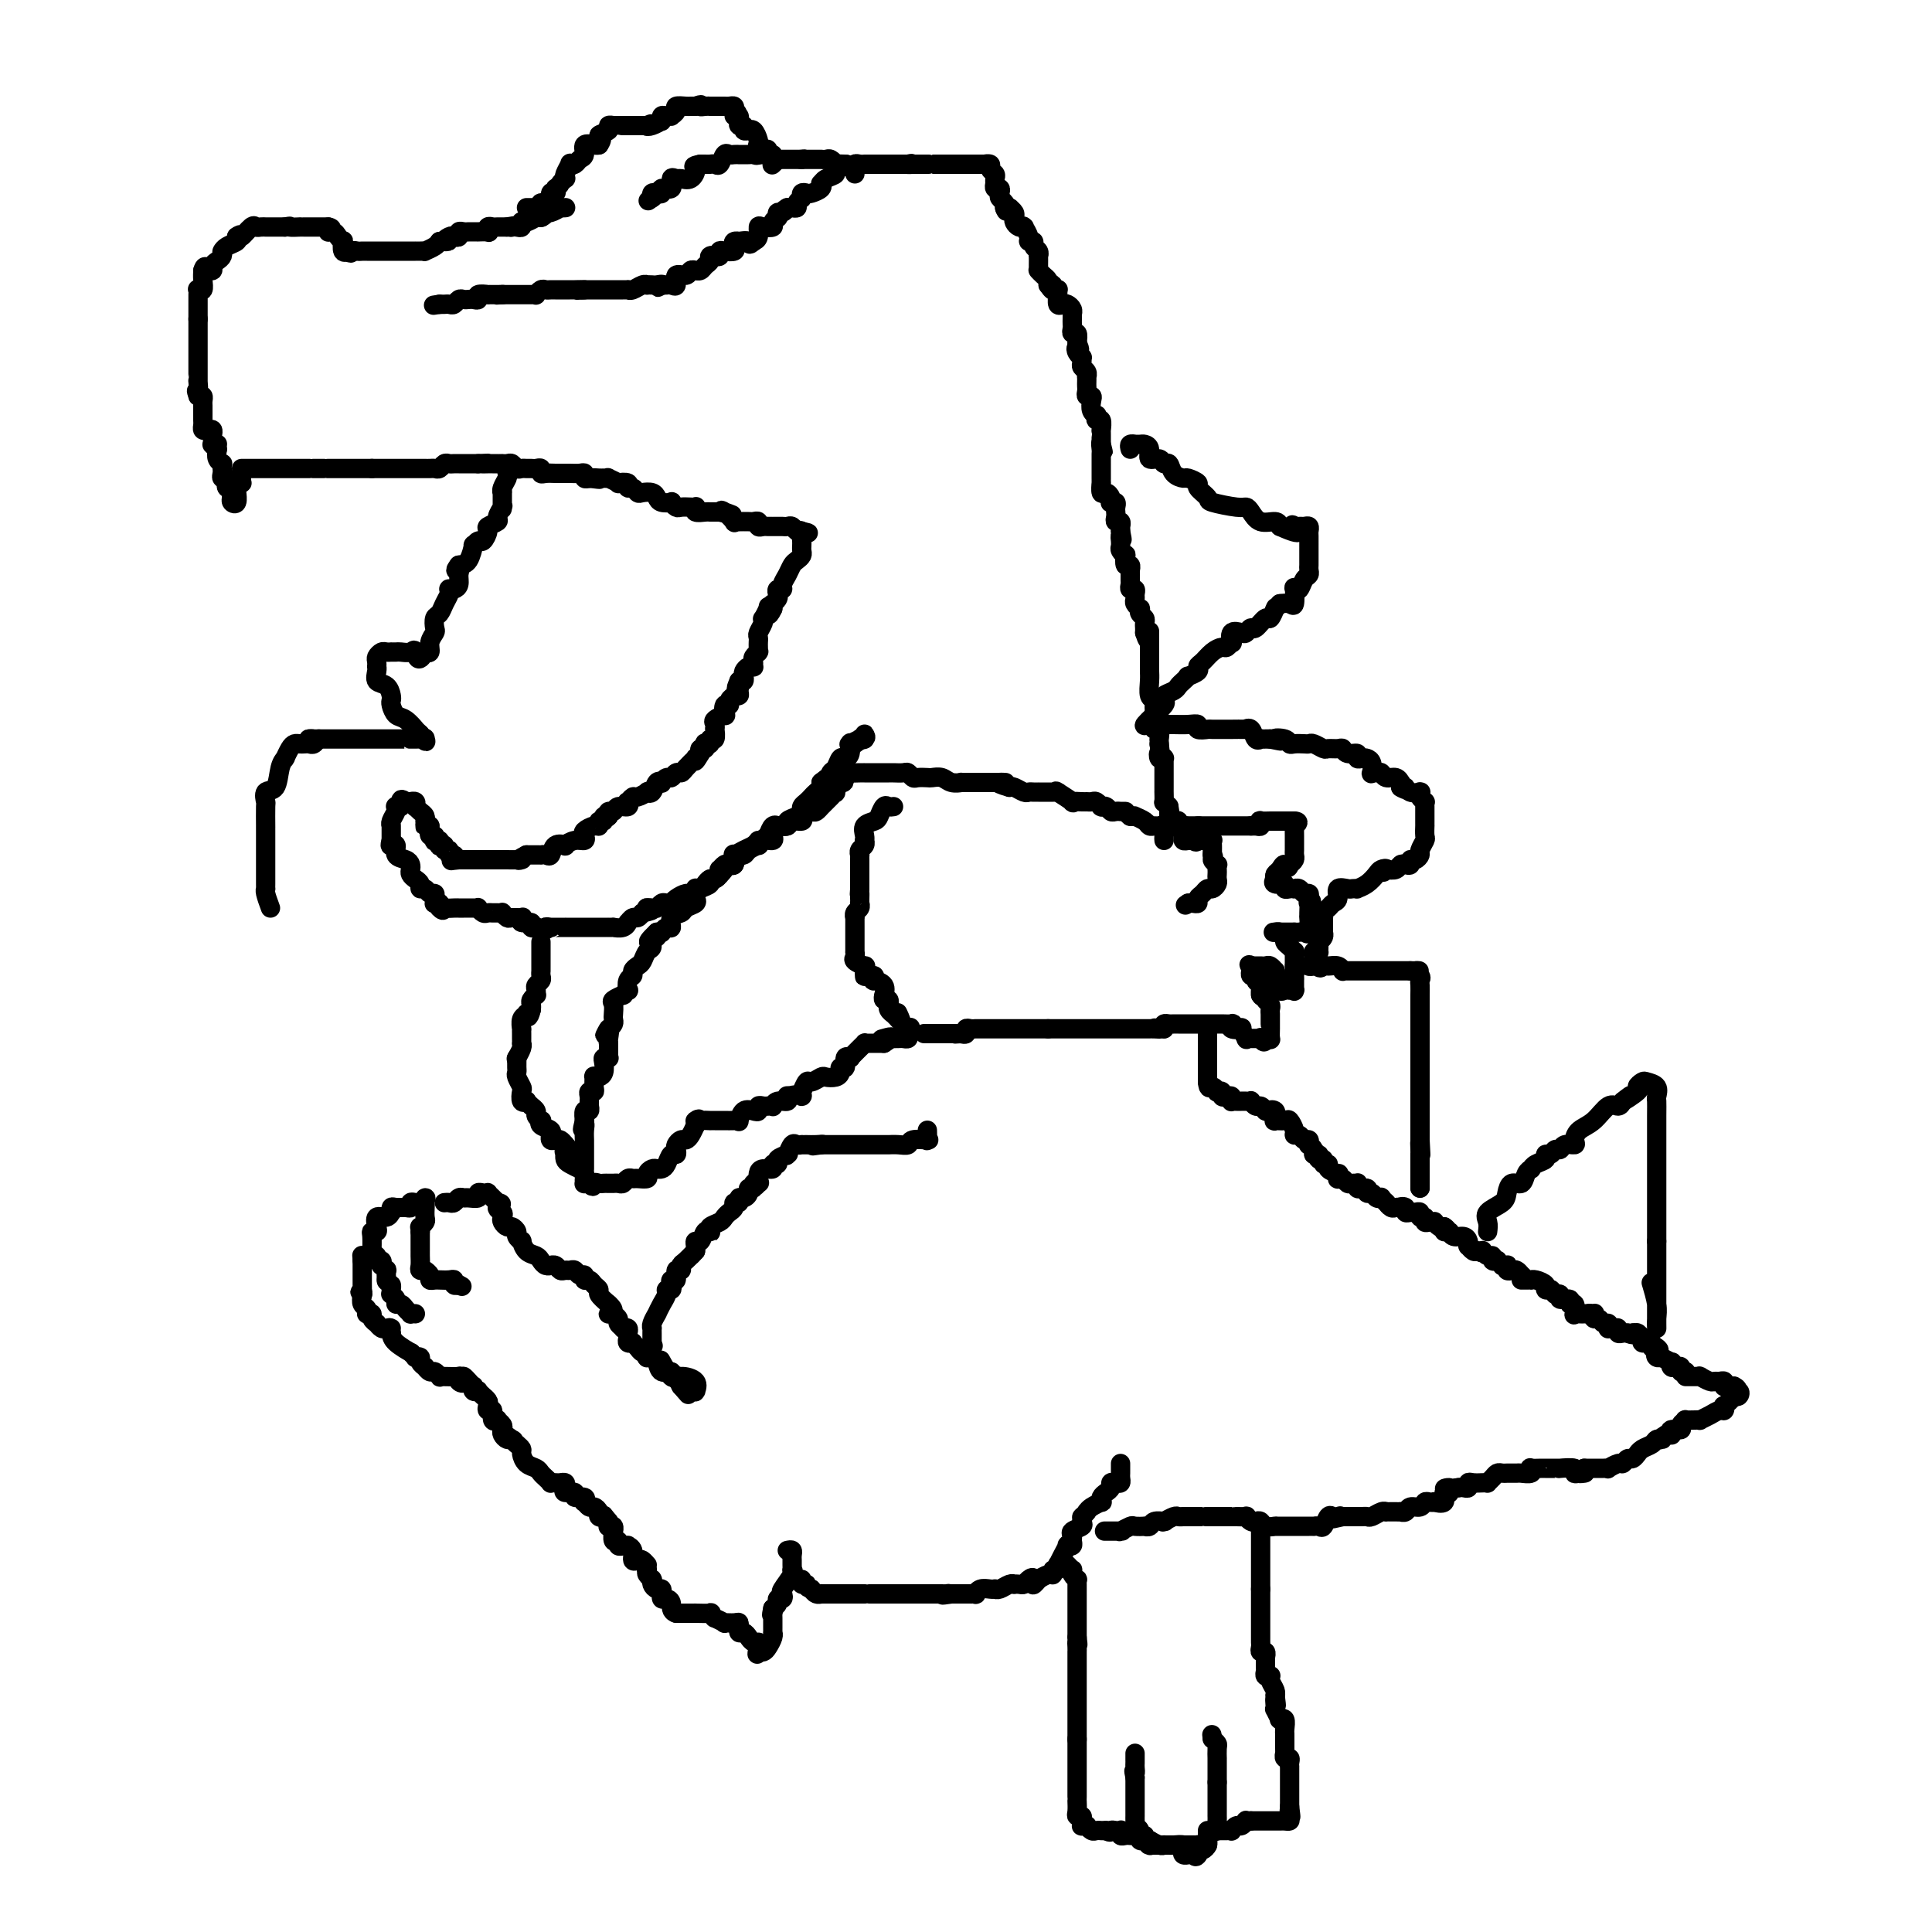 <svg viewBox='0 0 400 400' version='1.1' xmlns='http://www.w3.org/2000/svg' xmlns:xlink='http://www.w3.org/1999/xlink'><g fill='none' stroke='#000000' stroke-width='4' stroke-linecap='round' stroke-linejoin='round'><path d='M50,98c0.000,0.417 0.000,0.833 0,1c0.000,0.167 0.000,0.083 0,0'/><path d='M50,99c-0.016,0.392 -0.057,0.874 0,1c0.057,0.126 0.212,-0.102 0,0c-0.212,0.102 -0.793,0.536 -1,1c-0.207,0.464 -0.042,0.959 0,1c0.042,0.041 -0.040,-0.370 0,0c0.040,0.370 0.203,1.523 0,2c-0.203,0.477 -0.772,0.279 -1,0c-0.228,-0.279 -0.114,-0.640 0,-1'/><path d='M48,103c-0.250,0.440 0.125,-0.458 0,-1c-0.125,-0.542 -0.750,-0.726 -1,-1c-0.250,-0.274 -0.125,-0.637 0,-1'/><path d='M47,100c-0.171,-0.400 -0.098,0.100 0,0c0.098,-0.100 0.222,-0.801 0,-1c-0.222,-0.199 -0.791,0.105 -1,0c-0.209,-0.105 -0.060,-0.619 0,-1c0.060,-0.381 0.030,-0.630 0,-1c-0.030,-0.370 -0.060,-0.862 0,-1c0.060,-0.138 0.208,0.078 0,0c-0.208,-0.078 -0.774,-0.451 -1,-1c-0.226,-0.549 -0.113,-1.275 0,-2'/><path d='M45,93c-0.249,-1.306 0.129,-1.071 0,-1c-0.129,0.071 -0.766,-0.023 -1,0c-0.234,0.023 -0.065,0.164 0,0c0.065,-0.164 0.028,-0.631 0,-1c-0.028,-0.369 -0.046,-0.638 0,-1c0.046,-0.362 0.156,-0.818 0,-1c-0.156,-0.182 -0.578,-0.091 -1,0c-0.422,0.091 -0.845,0.183 -1,0c-0.155,-0.183 -0.041,-0.642 0,-1c0.041,-0.358 0.011,-0.617 0,-1c-0.011,-0.383 -0.003,-0.890 0,-1c0.003,-0.110 0.001,0.178 0,0c-0.001,-0.178 0.001,-0.822 0,-1c-0.001,-0.178 -0.003,0.110 0,0c0.003,-0.110 0.011,-0.617 0,-1c-0.011,-0.383 -0.041,-0.642 0,-1c0.041,-0.358 0.155,-0.817 0,-1c-0.155,-0.183 -0.577,-0.092 -1,0'/><path d='M41,82c-0.619,-1.803 -0.166,-0.812 0,-1c0.166,-0.188 0.044,-1.557 0,-2c-0.044,-0.443 -0.012,0.040 0,0c0.012,-0.040 0.003,-0.602 0,-1c-0.003,-0.398 -0.001,-0.631 0,-1c0.001,-0.369 0.000,-0.873 0,-1c-0.000,-0.127 -0.000,0.124 0,0c0.000,-0.124 0.000,-0.624 0,-1c-0.000,-0.376 -0.000,-0.629 0,-1c0.000,-0.371 0.000,-0.859 0,-1c-0.000,-0.141 -0.000,0.067 0,0c0.000,-0.067 0.000,-0.408 0,-1c-0.000,-0.592 -0.000,-1.433 0,-2c0.000,-0.567 0.000,-0.859 0,-1c-0.000,-0.141 -0.000,-0.131 0,0c0.000,0.131 0.000,0.381 0,0c-0.000,-0.381 -0.000,-1.395 0,-2c0.000,-0.605 0.000,-0.803 0,-1'/><path d='M41,66c-0.000,-2.426 -0.000,-0.492 0,0c0.000,0.492 0.000,-0.460 0,-1c-0.000,-0.540 -0.000,-0.669 0,-1c0.000,-0.331 0.000,-0.863 0,-1c-0.000,-0.137 -0.001,0.120 0,0c0.001,-0.120 0.004,-0.619 0,-1c-0.004,-0.381 -0.015,-0.644 0,-1c0.015,-0.356 0.057,-0.805 0,-1c-0.057,-0.195 -0.211,-0.135 0,0c0.211,0.135 0.788,0.344 1,0c0.212,-0.344 0.061,-1.241 0,-2c-0.061,-0.759 -0.030,-1.379 0,-2'/><path d='M42,56c0.398,-1.544 0.894,-0.403 1,0c0.106,0.403 -0.178,0.067 0,0c0.178,-0.067 0.818,0.136 1,0c0.182,-0.136 -0.095,-0.611 0,-1c0.095,-0.389 0.561,-0.692 1,-1c0.439,-0.308 0.852,-0.621 1,-1c0.148,-0.379 0.033,-0.822 0,-1c-0.033,-0.178 0.016,-0.089 0,0c-0.016,0.089 -0.097,0.179 0,0c0.097,-0.179 0.372,-0.625 1,-1c0.628,-0.375 1.608,-0.679 2,-1c0.392,-0.321 0.196,-0.661 0,-1'/><path d='M49,49c1.201,-0.962 0.704,0.135 1,0c0.296,-0.135 1.385,-1.500 2,-2c0.615,-0.500 0.756,-0.134 1,0c0.244,0.134 0.590,0.036 1,0c0.410,-0.036 0.883,-0.010 1,0c0.117,0.010 -0.123,0.003 0,0c0.123,-0.003 0.607,-0.001 1,0c0.393,0.001 0.693,0.000 1,0c0.307,-0.000 0.621,-0.000 1,0c0.379,0.000 0.823,0.000 1,0c0.177,-0.000 0.089,-0.000 0,0'/><path d='M59,47c1.649,-0.309 0.770,-0.083 1,0c0.230,0.083 1.568,0.022 2,0c0.432,-0.022 -0.043,-0.006 0,0c0.043,0.006 0.603,0.002 1,0c0.397,-0.002 0.631,-0.000 1,0c0.369,0.000 0.873,0.000 1,0c0.127,-0.000 -0.123,-0.000 0,0c0.123,0.000 0.621,0.000 1,0c0.379,-0.000 0.641,-0.000 1,0c0.359,0.000 0.817,0.000 1,0c0.183,-0.000 0.092,-0.000 0,0'/><path d='M68,47c1.344,0.238 0.203,0.832 0,1c-0.203,0.168 0.533,-0.091 1,0c0.467,0.091 0.665,0.532 1,1c0.335,0.468 0.808,0.962 1,1c0.192,0.038 0.103,-0.382 0,0c-0.103,0.382 -0.220,1.564 0,2c0.220,0.436 0.777,0.124 1,0c0.223,-0.124 0.111,-0.062 0,0'/><path d='M72,52c0.797,0.774 0.791,0.207 1,0c0.209,-0.207 0.634,-0.056 1,0c0.366,0.056 0.672,0.015 1,0c0.328,-0.015 0.680,-0.004 1,0c0.320,0.004 0.610,0.001 1,0c0.390,-0.001 0.879,-0.000 1,0c0.121,0.000 -0.126,0.000 0,0c0.126,-0.000 0.624,-0.000 1,0c0.376,0.000 0.629,0.000 1,0c0.371,-0.000 0.858,-0.000 1,0c0.142,0.000 -0.063,0.000 0,0c0.063,-0.000 0.394,-0.000 1,0c0.606,0.000 1.485,0.000 2,0c0.515,-0.000 0.664,-0.000 1,0c0.336,0.000 0.859,0.001 1,0c0.141,-0.001 -0.099,-0.003 0,0c0.099,0.003 0.538,0.011 1,0c0.462,-0.011 0.947,-0.042 1,0c0.053,0.042 -0.326,0.155 0,0c0.326,-0.155 1.357,-0.580 2,-1c0.643,-0.420 0.898,-0.834 1,-1c0.102,-0.166 0.051,-0.083 0,0'/><path d='M91,50c3.117,-0.250 1.409,0.125 1,0c-0.409,-0.125 0.482,-0.752 1,-1c0.518,-0.248 0.664,-0.119 1,0c0.336,0.119 0.863,0.228 1,0c0.137,-0.228 -0.117,-0.793 0,-1c0.117,-0.207 0.604,-0.055 1,0c0.396,0.055 0.702,0.015 1,0c0.298,-0.015 0.588,-0.003 1,0c0.412,0.003 0.947,-0.003 1,0c0.053,0.003 -0.375,0.015 0,0c0.375,-0.015 1.553,-0.057 2,0c0.447,0.057 0.162,0.211 0,0c-0.162,-0.211 -0.202,-0.789 0,-1c0.202,-0.211 0.645,-0.057 1,0c0.355,0.057 0.621,0.015 1,0c0.379,-0.015 0.871,-0.004 1,0c0.129,0.004 -0.106,0.001 0,0c0.106,-0.001 0.553,-0.001 1,0'/><path d='M105,47c2.404,-0.465 1.415,-0.128 1,0c-0.415,0.128 -0.255,0.048 0,0c0.255,-0.048 0.606,-0.064 1,0c0.394,0.064 0.831,0.210 1,0c0.169,-0.210 0.069,-0.774 0,-1c-0.069,-0.226 -0.106,-0.113 0,0c0.106,0.113 0.354,0.226 1,0c0.646,-0.226 1.689,-0.793 2,-1c0.311,-0.207 -0.108,-0.056 0,0c0.108,0.056 0.745,0.016 1,0c0.255,-0.016 0.127,-0.008 0,0'/><path d='M112,45c1.282,-0.552 0.988,-0.933 1,-1c0.012,-0.067 0.329,0.178 1,0c0.671,-0.178 1.696,-0.780 2,-1c0.304,-0.220 -0.115,-0.059 0,0c0.115,0.059 0.762,0.016 1,0c0.238,-0.016 0.068,-0.005 0,0c-0.068,0.005 -0.034,0.002 0,0'/><path d='M109,43c0.300,-0.002 0.600,-0.005 1,0c0.400,0.005 0.900,0.017 1,0c0.100,-0.017 -0.198,-0.065 0,0c0.198,0.065 0.894,0.242 1,0c0.106,-0.242 -0.378,-0.905 0,-1c0.378,-0.095 1.617,0.377 2,0c0.383,-0.377 -0.089,-1.601 0,-2c0.089,-0.399 0.740,0.029 1,0c0.260,-0.029 0.130,-0.514 0,-1'/><path d='M115,39c1.095,-0.783 0.833,-0.739 1,-1c0.167,-0.261 0.762,-0.827 1,-1c0.238,-0.173 0.119,0.045 0,0c-0.119,-0.045 -0.240,-0.355 0,-1c0.240,-0.645 0.839,-1.625 1,-2c0.161,-0.375 -0.116,-0.147 0,0c0.116,0.147 0.626,0.211 1,0c0.374,-0.211 0.611,-0.697 1,-1c0.389,-0.303 0.929,-0.421 1,-1c0.071,-0.579 -0.327,-1.617 0,-2c0.327,-0.383 1.379,-0.109 2,0c0.621,0.109 0.810,0.055 1,0'/><path d='M124,30c1.266,-1.801 -0.068,-1.803 0,-2c0.068,-0.197 1.537,-0.589 2,-1c0.463,-0.411 -0.079,-0.842 0,-1c0.079,-0.158 0.778,-0.042 1,0c0.222,0.042 -0.032,0.011 0,0c0.032,-0.011 0.350,-0.003 1,0c0.650,0.003 1.631,0.001 2,0c0.369,-0.001 0.127,-0.000 0,0c-0.127,0.000 -0.137,0.000 0,0c0.137,-0.000 0.422,-0.000 1,0c0.578,0.000 1.451,0.000 2,0c0.549,-0.000 0.775,-0.000 1,0'/><path d='M134,26c1.519,-0.635 0.316,-0.222 0,0c-0.316,0.222 0.254,0.252 1,0c0.746,-0.252 1.667,-0.785 2,-1c0.333,-0.215 0.079,-0.110 0,0c-0.079,0.110 0.016,0.226 0,0c-0.016,-0.226 -0.144,-0.795 0,-1c0.144,-0.205 0.558,-0.044 1,0c0.442,0.044 0.910,-0.027 1,0c0.090,0.027 -0.197,0.151 0,0c0.197,-0.151 0.880,-0.576 1,-1c0.120,-0.424 -0.321,-0.846 0,-1c0.321,-0.154 1.406,-0.041 2,0c0.594,0.041 0.698,0.011 1,0c0.302,-0.011 0.800,-0.003 1,0c0.200,0.003 0.100,0.002 0,0'/><path d='M144,22c1.730,-0.619 1.055,-0.166 1,0c-0.055,0.166 0.510,0.044 1,0c0.490,-0.044 0.905,-0.012 1,0c0.095,0.012 -0.129,0.003 0,0c0.129,-0.003 0.613,-0.002 1,0c0.387,0.002 0.678,0.003 1,0c0.322,-0.003 0.674,-0.011 1,0c0.326,0.011 0.626,0.041 1,0c0.374,-0.041 0.821,-0.155 1,0c0.179,0.155 0.089,0.577 0,1'/><path d='M152,23c1.254,0.377 0.389,0.818 0,1c-0.389,0.182 -0.301,0.105 0,0c0.301,-0.105 0.817,-0.240 1,0c0.183,0.240 0.034,0.853 0,1c-0.034,0.147 0.047,-0.171 0,0c-0.047,0.171 -0.224,0.831 0,1c0.224,0.169 0.847,-0.153 1,0c0.153,0.153 -0.166,0.780 0,1c0.166,0.220 0.815,0.034 1,0c0.185,-0.034 -0.095,0.084 0,0c0.095,-0.084 0.564,-0.369 1,0c0.436,0.369 0.839,1.391 1,2c0.161,0.609 0.081,0.804 0,1'/><path d='M157,30c0.785,1.023 0.248,0.082 0,0c-0.248,-0.082 -0.205,0.696 0,1c0.205,0.304 0.574,0.134 1,0c0.426,-0.134 0.910,-0.232 1,0c0.090,0.232 -0.214,0.794 0,1c0.214,0.206 0.947,0.055 1,0c0.053,-0.055 -0.573,-0.015 -1,0c-0.427,0.015 -0.653,0.004 -1,0c-0.347,-0.004 -0.813,-0.001 -1,0c-0.187,0.001 -0.093,0.001 0,0'/><path d='M157,32c-0.199,0.309 -0.697,0.083 -1,0c-0.303,-0.083 -0.410,-0.022 -1,0c-0.590,0.022 -1.664,0.004 -2,0c-0.336,-0.004 0.065,0.007 0,0c-0.065,-0.007 -0.595,-0.030 -1,0c-0.405,0.030 -0.686,0.113 -1,0c-0.314,-0.113 -0.663,-0.423 -1,0c-0.337,0.423 -0.664,1.577 -1,2c-0.336,0.423 -0.681,0.113 -1,0c-0.319,-0.113 -0.611,-0.030 -1,0c-0.389,0.030 -0.874,0.008 -1,0c-0.126,-0.008 0.107,-0.002 0,0c-0.107,0.002 -0.553,0.001 -1,0'/><path d='M145,34c-2.052,0.414 -1.181,0.449 -1,1c0.181,0.551 -0.328,1.620 -1,2c-0.672,0.380 -1.508,0.073 -2,0c-0.492,-0.073 -0.639,0.089 -1,0c-0.361,-0.089 -0.937,-0.430 -1,0c-0.063,0.430 0.386,1.631 0,2c-0.386,0.369 -1.606,-0.095 -2,0c-0.394,0.095 0.039,0.747 0,1c-0.039,0.253 -0.549,0.107 -1,0c-0.451,-0.107 -0.843,-0.173 -1,0c-0.157,0.173 -0.078,0.587 0,1'/><path d='M135,41c-1.556,1.089 -0.444,0.311 0,0c0.444,-0.311 0.222,-0.156 0,0'/><path d='M160,34c-0.119,0.113 -0.238,0.226 0,0c0.238,-0.226 0.834,-0.793 1,-1c0.166,-0.207 -0.097,-0.056 0,0c0.097,0.056 0.554,0.015 1,0c0.446,-0.015 0.883,-0.004 1,0c0.117,0.004 -0.084,0.001 0,0c0.084,-0.001 0.453,-0.000 1,0c0.547,0.000 1.274,0.000 2,0'/><path d='M166,33c0.958,-0.155 0.352,-0.041 0,0c-0.352,0.041 -0.449,0.011 0,0c0.449,-0.011 1.444,-0.003 2,0c0.556,0.003 0.673,-0.000 1,0c0.327,0.000 0.862,0.004 1,0c0.138,-0.004 -0.123,-0.015 0,0c0.123,0.015 0.629,0.057 1,0c0.371,-0.057 0.607,-0.211 1,0c0.393,0.211 0.942,0.789 1,1c0.058,0.211 -0.376,0.057 0,0c0.376,-0.057 1.563,-0.015 2,0c0.437,0.015 0.125,0.004 0,0c-0.125,-0.004 -0.062,-0.002 0,0'/><path d='M175,34c0.911,0.332 -1.312,0.663 -2,1c-0.688,0.337 0.157,0.682 0,1c-0.157,0.318 -1.317,0.611 -2,1c-0.683,0.389 -0.890,0.875 -1,1c-0.110,0.125 -0.124,-0.111 0,0c0.124,0.111 0.387,0.569 0,1c-0.387,0.431 -1.425,0.834 -2,1c-0.575,0.166 -0.689,0.096 -1,0c-0.311,-0.096 -0.819,-0.219 -1,0c-0.181,0.219 -0.033,0.780 0,1c0.033,0.220 -0.048,0.097 0,0c0.048,-0.097 0.224,-0.170 0,0c-0.224,0.170 -0.847,0.581 -1,1c-0.153,0.419 0.165,0.844 0,1c-0.165,0.156 -0.814,0.042 -1,0c-0.186,-0.042 0.090,-0.012 0,0c-0.090,0.012 -0.545,0.006 -1,0'/><path d='M163,43c-1.812,1.327 -0.341,0.145 0,0c0.341,-0.145 -0.449,0.749 -1,1c-0.551,0.251 -0.864,-0.139 -1,0c-0.136,0.139 -0.096,0.808 0,1c0.096,0.192 0.246,-0.094 0,0c-0.246,0.094 -0.888,0.568 -1,1c-0.112,0.432 0.307,0.823 0,1c-0.307,0.177 -1.340,0.140 -2,0c-0.660,-0.140 -0.947,-0.384 -1,0c-0.053,0.384 0.128,1.395 0,2c-0.128,0.605 -0.564,0.802 -1,1'/><path d='M156,50c-1.184,1.084 -0.643,0.293 -1,0c-0.357,-0.293 -1.610,-0.089 -2,0c-0.390,0.089 0.085,0.063 0,0c-0.085,-0.063 -0.731,-0.161 -1,0c-0.269,0.161 -0.162,0.583 0,1c0.162,0.417 0.381,0.830 0,1c-0.381,0.170 -1.360,0.097 -2,0c-0.640,-0.097 -0.942,-0.218 -1,0c-0.058,0.218 0.126,0.777 0,1c-0.126,0.223 -0.563,0.112 -1,0'/><path d='M148,53c-1.173,0.477 -0.107,0.170 0,0c0.107,-0.170 -0.746,-0.203 -1,0c-0.254,0.203 0.090,0.643 0,1c-0.090,0.357 -0.613,0.631 -1,1c-0.387,0.369 -0.639,0.831 -1,1c-0.361,0.169 -0.832,0.044 -1,0c-0.168,-0.044 -0.033,-0.008 0,0c0.033,0.008 -0.038,-0.014 0,0c0.038,0.014 0.183,0.064 0,0c-0.183,-0.064 -0.693,-0.241 -1,0c-0.307,0.241 -0.411,0.902 -1,1c-0.589,0.098 -1.663,-0.366 -2,0c-0.337,0.366 0.064,1.562 0,2c-0.064,0.438 -0.594,0.118 -1,0c-0.406,-0.118 -0.687,-0.034 -1,0c-0.313,0.034 -0.656,0.017 -1,0'/><path d='M137,59c-1.653,0.928 -0.285,0.249 0,0c0.285,-0.249 -0.514,-0.068 -1,0c-0.486,0.068 -0.658,0.022 -1,0c-0.342,-0.022 -0.852,-0.020 -1,0c-0.148,0.020 0.066,0.058 0,0c-0.066,-0.058 -0.413,-0.212 -1,0c-0.587,0.212 -1.414,0.789 -2,1c-0.586,0.211 -0.932,0.057 -1,0c-0.068,-0.057 0.140,-0.015 0,0c-0.140,0.015 -0.629,0.004 -1,0c-0.371,-0.004 -0.624,-0.001 -1,0c-0.376,0.001 -0.876,0.000 -1,0c-0.124,-0.000 0.127,-0.000 0,0c-0.127,0.000 -0.634,0.000 -1,0c-0.366,-0.000 -0.593,-0.000 -1,0c-0.407,0.000 -0.996,0.000 -1,0c-0.004,-0.000 0.576,-0.000 0,0c-0.576,0.000 -2.307,0.000 -3,0c-0.693,-0.000 -0.346,-0.000 0,0'/><path d='M121,60c-2.653,0.155 -1.284,0.041 -1,0c0.284,-0.041 -0.515,-0.011 -1,0c-0.485,0.011 -0.655,0.003 -1,0c-0.345,-0.003 -0.866,-0.001 -1,0c-0.134,0.001 0.119,0.001 0,0c-0.119,-0.001 -0.609,-0.001 -1,0c-0.391,0.001 -0.683,0.004 -1,0c-0.317,-0.004 -0.659,-0.015 -1,0c-0.341,0.015 -0.682,0.057 -1,0c-0.318,-0.057 -0.615,-0.211 -1,0c-0.385,0.211 -0.860,0.789 -1,1c-0.140,0.211 0.054,0.057 0,0c-0.054,-0.057 -0.356,-0.015 -1,0c-0.644,0.015 -1.629,0.004 -2,0c-0.371,-0.004 -0.127,-0.001 0,0c0.127,0.001 0.137,0.000 0,0c-0.137,-0.000 -0.422,-0.000 -1,0c-0.578,0.000 -1.451,0.000 -2,0c-0.549,-0.000 -0.775,-0.000 -1,0'/><path d='M104,61c-2.580,0.155 -0.532,0.042 0,0c0.532,-0.042 -0.454,-0.012 -1,0c-0.546,0.012 -0.653,0.007 -1,0c-0.347,-0.007 -0.933,-0.016 -1,0c-0.067,0.016 0.385,0.057 0,0c-0.385,-0.057 -1.609,-0.211 -2,0c-0.391,0.211 0.050,0.788 0,1c-0.050,0.212 -0.591,0.061 -1,0c-0.409,-0.061 -0.687,-0.030 -1,0c-0.313,0.030 -0.661,0.061 -1,0c-0.339,-0.061 -0.668,-0.212 -1,0c-0.332,0.212 -0.666,0.789 -1,1c-0.334,0.211 -0.667,0.057 -1,0c-0.333,-0.057 -0.667,-0.016 -1,0c-0.333,0.016 -0.667,0.008 -1,0'/><path d='M91,63c-2.167,0.333 -1.083,0.167 0,0'/><path d='M177,36c-0.006,-0.453 -0.012,-0.906 0,-1c0.012,-0.094 0.041,0.171 0,0c-0.041,-0.171 -0.153,-0.778 0,-1c0.153,-0.222 0.569,-0.060 1,0c0.431,0.060 0.876,0.016 1,0c0.124,-0.016 -0.073,-0.004 0,0c0.073,0.004 0.415,0.001 1,0c0.585,-0.001 1.414,-0.000 2,0c0.586,0.000 0.930,0.000 1,0c0.070,-0.000 -0.133,-0.000 0,0c0.133,0.000 0.603,0.000 1,0c0.397,-0.000 0.722,-0.000 1,0c0.278,0.000 0.508,0.000 1,0c0.492,-0.000 1.246,-0.000 2,0'/><path d='M188,34c1.628,-0.309 0.197,-0.083 0,0c-0.197,0.083 0.840,0.022 1,0c0.160,-0.022 -0.557,-0.006 0,0c0.557,0.006 2.387,0.002 3,0c0.613,-0.002 0.009,-0.000 0,0c-0.009,0.000 0.576,0.000 1,0c0.424,-0.000 0.687,-0.000 1,0c0.313,0.000 0.675,0.000 1,0c0.325,-0.000 0.612,-0.000 1,0c0.388,0.000 0.878,0.000 1,0c0.122,-0.000 -0.122,-0.000 0,0c0.122,0.000 0.611,0.000 1,0c0.389,-0.000 0.678,-0.000 1,0c0.322,0.000 0.677,0.000 1,0c0.323,-0.000 0.612,-0.000 1,0c0.388,0.000 0.874,0.000 1,0c0.126,-0.000 -0.107,-0.000 0,0c0.107,0.000 0.553,0.000 1,0'/><path d='M203,34c2.482,0.013 1.187,0.045 1,0c-0.187,-0.045 0.735,-0.166 1,0c0.265,0.166 -0.125,0.619 0,1c0.125,0.381 0.766,0.689 1,1c0.234,0.311 0.062,0.623 0,1c-0.062,0.377 -0.013,0.818 0,1c0.013,0.182 -0.010,0.104 0,0c0.010,-0.104 0.054,-0.235 0,0c-0.054,0.235 -0.207,0.837 0,1c0.207,0.163 0.774,-0.111 1,0c0.226,0.111 0.112,0.607 0,1c-0.112,0.393 -0.223,0.683 0,1c0.223,0.317 0.778,0.662 1,1c0.222,0.338 0.111,0.669 0,1'/><path d='M208,43c0.714,1.393 -0.001,0.376 0,0c0.001,-0.376 0.718,-0.112 1,0c0.282,0.112 0.127,0.071 0,0c-0.127,-0.071 -0.227,-0.173 0,0c0.227,0.173 0.783,0.621 1,1c0.217,0.379 0.097,0.691 0,1c-0.097,0.309 -0.171,0.617 0,1c0.171,0.383 0.586,0.841 1,1c0.414,0.159 0.828,0.018 1,0c0.172,-0.018 0.103,0.085 0,0c-0.103,-0.085 -0.239,-0.360 0,0c0.239,0.360 0.852,1.353 1,2c0.148,0.647 -0.171,0.948 0,1c0.171,0.052 0.830,-0.146 1,0c0.170,0.146 -0.151,0.634 0,1c0.151,0.366 0.772,0.610 1,1c0.228,0.390 0.061,0.928 0,1c-0.061,0.072 -0.017,-0.321 0,0c0.017,0.321 0.007,1.357 0,2c-0.007,0.643 -0.012,0.893 0,1c0.012,0.107 0.042,0.070 0,0c-0.042,-0.070 -0.156,-0.173 0,0c0.156,0.173 0.580,0.624 1,1c0.420,0.376 0.834,0.679 1,1c0.166,0.321 0.083,0.661 0,1'/><path d='M217,59c1.635,2.415 1.223,0.453 1,0c-0.223,-0.453 -0.257,0.604 0,1c0.257,0.396 0.804,0.131 1,0c0.196,-0.131 0.041,-0.127 0,0c-0.041,0.127 0.031,0.376 0,1c-0.031,0.624 -0.166,1.621 0,2c0.166,0.379 0.633,0.139 1,0c0.367,-0.139 0.634,-0.178 1,0c0.366,0.178 0.830,0.573 1,1c0.170,0.427 0.046,0.888 0,1c-0.046,0.112 -0.013,-0.123 0,0c0.013,0.123 0.007,0.606 0,1c-0.007,0.394 -0.016,0.700 0,1c0.016,0.300 0.056,0.596 0,1c-0.056,0.404 -0.207,0.916 0,1c0.207,0.084 0.774,-0.262 1,0c0.226,0.262 0.113,1.131 0,2'/><path d='M223,71c0.945,2.039 0.306,1.138 0,1c-0.306,-0.138 -0.279,0.488 0,1c0.279,0.512 0.811,0.910 1,1c0.189,0.090 0.037,-0.130 0,0c-0.037,0.130 0.043,0.608 0,1c-0.043,0.392 -0.208,0.696 0,1c0.208,0.304 0.788,0.606 1,1c0.212,0.394 0.057,0.879 0,1c-0.057,0.121 -0.016,-0.121 0,0c0.016,0.121 0.008,0.606 0,1c-0.008,0.394 -0.016,0.696 0,1c0.016,0.304 0.056,0.610 0,1c-0.056,0.390 -0.207,0.865 0,1c0.207,0.135 0.774,-0.070 1,0c0.226,0.070 0.112,0.415 0,1c-0.112,0.585 -0.222,1.408 0,2c0.222,0.592 0.778,0.951 1,1c0.222,0.049 0.112,-0.212 0,0c-0.112,0.212 -0.226,0.897 0,1c0.226,0.103 0.793,-0.376 1,0c0.207,0.376 0.056,1.606 0,2c-0.056,0.394 -0.015,-0.049 0,0c0.015,0.049 0.004,0.590 0,1c-0.004,0.410 -0.001,0.689 0,1c0.001,0.311 0.001,0.656 0,1'/><path d='M228,92c0.774,3.196 0.207,0.685 0,0c-0.207,-0.685 -0.056,0.454 0,1c0.056,0.546 0.015,0.498 0,1c-0.015,0.502 -0.004,1.555 0,2c0.004,0.445 0.001,0.281 0,0c-0.001,-0.281 -0.000,-0.680 0,0c0.000,0.680 -0.001,2.439 0,3c0.001,0.561 0.003,-0.075 0,0c-0.003,0.075 -0.011,0.860 0,1c0.011,0.140 0.042,-0.365 0,0c-0.042,0.365 -0.156,1.601 0,2c0.156,0.399 0.581,-0.037 1,0c0.419,0.037 0.830,0.549 1,1c0.170,0.451 0.098,0.842 0,1c-0.098,0.158 -0.222,0.084 0,0c0.222,-0.084 0.791,-0.176 1,0c0.209,0.176 0.060,0.620 0,1c-0.060,0.380 -0.030,0.694 0,1c0.030,0.306 0.061,0.603 0,1c-0.061,0.397 -0.212,0.894 0,1c0.212,0.106 0.789,-0.178 1,0c0.211,0.178 0.057,0.817 0,1c-0.057,0.183 -0.016,-0.091 0,0c0.016,0.091 0.008,0.545 0,1'/><path d='M232,110c0.618,2.947 0.165,1.314 0,1c-0.165,-0.314 -0.040,0.691 0,1c0.040,0.309 -0.003,-0.077 0,0c0.003,0.077 0.052,0.617 0,1c-0.052,0.383 -0.206,0.609 0,1c0.206,0.391 0.773,0.946 1,1c0.227,0.054 0.113,-0.394 0,0c-0.113,0.394 -0.227,1.629 0,2c0.227,0.371 0.793,-0.122 1,0c0.207,0.122 0.054,0.860 0,1c-0.054,0.140 -0.011,-0.317 0,0c0.011,0.317 -0.011,1.408 0,2c0.011,0.592 0.056,0.683 0,1c-0.056,0.317 -0.212,0.858 0,1c0.212,0.142 0.793,-0.116 1,0c0.207,0.116 0.042,0.605 0,1c-0.042,0.395 0.040,0.697 0,1c-0.040,0.303 -0.203,0.606 0,1c0.203,0.394 0.772,0.879 1,1c0.228,0.121 0.114,-0.122 0,0c-0.114,0.122 -0.227,0.610 0,1c0.227,0.390 0.793,0.682 1,1c0.207,0.318 0.056,0.663 0,1c-0.056,0.337 -0.016,0.668 0,1c0.016,0.332 0.008,0.666 0,1'/><path d='M237,131c1.000,3.221 1.000,0.775 1,0c0.000,-0.775 0.000,0.121 0,1c-0.000,0.879 -0.000,1.741 0,2c0.000,0.259 0.000,-0.085 0,0c-0.000,0.085 -0.000,0.600 0,1c0.000,0.400 0.000,0.686 0,1c-0.000,0.314 -0.001,0.655 0,1c0.001,0.345 0.004,0.694 0,1c-0.004,0.306 -0.015,0.568 0,1c0.015,0.432 0.057,1.033 0,2c-0.057,0.967 -0.211,2.301 0,3c0.211,0.699 0.789,0.765 1,1c0.211,0.235 0.057,0.640 0,1c-0.057,0.360 -0.016,0.675 0,1c0.016,0.325 0.008,0.659 0,1c-0.008,0.341 -0.016,0.688 0,1c0.016,0.312 0.057,0.590 0,1c-0.057,0.410 -0.211,0.951 0,1c0.211,0.049 0.789,-0.393 1,0c0.211,0.393 0.057,1.621 0,2c-0.057,0.379 -0.015,-0.090 0,0c0.015,0.090 0.004,0.740 0,1c-0.004,0.260 -0.002,0.130 0,0'/><path d='M240,154c0.480,3.950 0.181,2.325 0,2c-0.181,-0.325 -0.245,0.652 0,1c0.245,0.348 0.798,0.069 1,0c0.202,-0.069 0.054,0.071 0,0c-0.054,-0.071 -0.015,-0.355 0,0c0.015,0.355 0.004,1.348 0,2c-0.004,0.652 -0.001,0.962 0,1c0.001,0.038 0.000,-0.198 0,0c-0.000,0.198 -0.000,0.828 0,1c0.000,0.172 -0.000,-0.114 0,0c0.000,0.114 0.000,0.627 0,1c-0.000,0.373 -0.001,0.607 0,1c0.001,0.393 0.003,0.945 0,1c-0.003,0.055 -0.011,-0.387 0,0c0.011,0.387 0.041,1.604 0,2c-0.041,0.396 -0.155,-0.030 0,0c0.155,0.030 0.577,0.515 1,1'/><path d='M242,167c0.309,1.979 0.082,0.425 0,0c-0.082,-0.425 -0.019,0.278 0,1c0.019,0.722 -0.005,1.461 0,2c0.005,0.539 0.040,0.876 0,1c-0.040,0.124 -0.154,0.035 0,0c0.154,-0.035 0.577,-0.018 1,0'/><path d='M243,171c0.626,0.619 1.692,0.166 2,0c0.308,-0.166 -0.141,-0.044 0,0c0.141,0.044 0.873,0.012 1,0c0.127,-0.012 -0.350,-0.003 0,0c0.350,0.003 1.529,0.001 2,0c0.471,-0.001 0.236,-0.000 0,0'/><path d='M248,171c0.956,0.000 0.847,0.000 1,0c0.153,-0.000 0.569,0.000 1,0c0.431,0.000 0.875,0.000 1,0c0.125,0.000 -0.071,0.000 0,0c0.071,0.000 0.410,0.000 1,0c0.590,0.000 1.433,0.000 2,0c0.567,0.000 0.859,-0.000 1,0c0.141,0.000 0.132,0.000 0,0c-0.132,0.000 -0.386,0.000 0,0c0.386,0.000 1.412,0.000 2,0c0.588,0.000 0.740,0.000 1,0c0.260,0.000 0.630,0.000 1,0'/><path d='M259,171c1.657,0.004 0.299,0.015 0,0c-0.299,-0.015 0.462,-0.057 1,0c0.538,0.057 0.852,0.211 1,0c0.148,-0.211 0.131,-0.789 0,-1c-0.131,-0.211 -0.376,-0.057 0,0c0.376,0.057 1.372,0.015 2,0c0.628,-0.015 0.889,-0.004 1,0c0.111,0.004 0.071,0.001 0,0c-0.071,-0.001 -0.173,-0.000 0,0c0.173,0.000 0.621,0.000 1,0c0.379,-0.000 0.689,-0.000 1,0c0.311,0.000 0.622,0.000 1,0c0.378,-0.000 0.822,-0.000 1,0c0.178,0.000 0.089,0.000 0,0'/><path d='M268,170c1.392,0.065 0.373,0.729 0,1c-0.373,0.271 -0.100,0.149 0,0c0.100,-0.149 0.027,-0.324 0,0c-0.027,0.324 -0.007,1.148 0,2c0.007,0.852 0.003,1.734 0,2c-0.003,0.266 -0.003,-0.083 0,0c0.003,0.083 0.011,0.600 0,1c-0.011,0.400 -0.041,0.685 0,1c0.041,0.315 0.155,0.662 0,1c-0.155,0.338 -0.577,0.669 -1,1'/><path d='M267,179c-0.337,1.344 -0.678,0.206 -1,0c-0.322,-0.206 -0.625,0.522 -1,1c-0.375,0.478 -0.821,0.708 -1,1c-0.179,0.292 -0.089,0.646 0,1'/><path d='M264,182c-0.508,0.686 -0.277,0.902 0,1c0.277,0.098 0.600,0.079 1,0c0.400,-0.079 0.877,-0.217 1,0c0.123,0.217 -0.108,0.789 0,1c0.108,0.211 0.553,0.060 1,0c0.447,-0.060 0.894,-0.031 1,0c0.106,0.031 -0.129,0.064 0,0c0.129,-0.064 0.622,-0.223 1,0c0.378,0.223 0.640,0.829 1,1c0.360,0.171 0.817,-0.094 1,0c0.183,0.094 0.091,0.547 0,1'/><path d='M271,186c1.083,0.873 0.290,1.054 0,1c-0.290,-0.054 -0.077,-0.343 0,0c0.077,0.343 0.018,1.318 0,2c-0.018,0.682 0.007,1.073 0,1c-0.007,-0.073 -0.044,-0.608 0,0c0.044,0.608 0.169,2.359 0,3c-0.169,0.641 -0.634,0.172 -1,0c-0.366,-0.172 -0.634,-0.046 -1,0c-0.366,0.046 -0.830,0.012 -1,0c-0.170,-0.012 -0.046,-0.003 0,0c0.046,0.003 0.013,0.001 0,0c-0.013,-0.001 -0.007,-0.000 0,0'/><path d='M268,193c-0.643,0.000 -0.750,0.000 -1,0c-0.250,0.000 -0.644,0.000 -1,0c-0.356,0.000 -0.673,0.000 -1,0c-0.327,0.000 -0.663,0.000 -1,0'/><path d='M264,193c-0.662,0.013 -0.318,0.045 0,0c0.318,-0.045 0.611,-0.166 1,0c0.389,0.166 0.875,0.618 1,1c0.125,0.382 -0.110,0.694 0,1c0.110,0.306 0.565,0.607 1,1c0.435,0.393 0.849,0.880 1,1c0.151,0.120 0.041,-0.125 0,0c-0.041,0.125 -0.011,0.621 0,1c0.011,0.379 0.003,0.640 0,1c-0.003,0.360 -0.001,0.817 0,1c0.001,0.183 0.000,0.091 0,0'/><path d='M268,200c0.619,1.267 0.166,0.936 0,1c-0.166,0.064 -0.045,0.525 0,1c0.045,0.475 0.013,0.964 0,1c-0.013,0.036 -0.006,-0.383 0,0c0.006,0.383 0.013,1.566 0,2c-0.013,0.434 -0.046,0.118 0,0c0.046,-0.118 0.171,-0.039 0,0c-0.171,0.039 -0.638,0.039 -1,0c-0.362,-0.039 -0.619,-0.118 -1,0c-0.381,0.118 -0.886,0.434 -1,0c-0.114,-0.434 0.162,-1.617 0,-2c-0.162,-0.383 -0.760,0.033 -1,0c-0.240,-0.033 -0.120,-0.517 0,-1'/><path d='M264,202c-0.306,-0.686 -0.071,-0.902 0,-1c0.071,-0.098 -0.022,-0.079 0,0c0.022,0.079 0.161,0.217 0,0c-0.161,-0.217 -0.620,-0.790 -1,-1c-0.380,-0.210 -0.679,-0.056 -1,0c-0.321,0.056 -0.663,0.015 -1,0c-0.337,-0.015 -0.668,-0.004 -1,0c-0.332,0.004 -0.666,0.002 -1,0'/><path d='M259,200c-0.772,-0.375 -0.203,-0.311 0,0c0.203,0.311 0.039,0.871 0,1c-0.039,0.129 0.046,-0.173 0,0c-0.046,0.173 -0.222,0.820 0,1c0.222,0.180 0.844,-0.106 1,0c0.156,0.106 -0.154,0.606 0,1c0.154,0.394 0.772,0.683 1,1c0.228,0.317 0.065,0.662 0,1c-0.065,0.338 -0.033,0.669 0,1'/><path d='M261,206c0.537,0.925 0.880,0.237 1,0c0.120,-0.237 0.018,-0.022 0,0c-0.018,0.022 0.048,-0.148 0,0c-0.048,0.148 -0.209,0.615 0,1c0.209,0.385 0.788,0.690 1,1c0.212,0.310 0.057,0.625 0,1c-0.057,0.375 -0.015,0.809 0,1c0.015,0.191 0.004,0.140 0,0c-0.004,-0.140 -0.001,-0.370 0,0c0.001,0.370 0.001,1.339 0,2c-0.001,0.661 -0.003,1.014 0,1c0.003,-0.014 0.011,-0.396 0,0c-0.011,0.396 -0.041,1.568 0,2c0.041,0.432 0.155,0.123 0,0c-0.155,-0.123 -0.577,-0.062 -1,0'/><path d='M262,215c-0.085,1.392 -0.797,0.372 -1,0c-0.203,-0.372 0.105,-0.098 0,0c-0.105,0.098 -0.621,0.019 -1,0c-0.379,-0.019 -0.621,0.023 -1,0c-0.379,-0.023 -0.893,-0.110 -1,0c-0.107,0.110 0.195,0.418 0,0c-0.195,-0.418 -0.888,-1.562 -1,-2c-0.112,-0.438 0.355,-0.170 0,0c-0.355,0.170 -1.534,0.242 -2,0c-0.466,-0.242 -0.219,-0.797 0,-1c0.219,-0.203 0.409,-0.054 0,0c-0.409,0.054 -1.419,0.015 -2,0c-0.581,-0.015 -0.733,-0.004 -1,0c-0.267,0.004 -0.649,0.001 -1,0c-0.351,-0.001 -0.673,-0.000 -1,0c-0.327,0.000 -0.661,0.000 -1,0c-0.339,-0.000 -0.682,-0.000 -1,0c-0.318,0.000 -0.610,0.000 -1,0c-0.390,-0.000 -0.878,-0.000 -1,0c-0.122,0.000 0.122,0.000 0,0c-0.122,-0.000 -0.611,-0.001 -1,0c-0.389,0.001 -0.679,0.003 -1,0c-0.321,-0.003 -0.674,-0.011 -1,0c-0.326,0.011 -0.626,0.041 -1,0c-0.374,-0.041 -0.821,-0.155 -1,0c-0.179,0.155 -0.089,0.577 0,1'/><path d='M241,213c-3.432,-0.309 -1.511,-0.083 -1,0c0.511,0.083 -0.388,0.022 -1,0c-0.612,-0.022 -0.936,-0.006 -1,0c-0.064,0.006 0.134,0.002 0,0c-0.134,-0.002 -0.600,-0.000 -1,0c-0.400,0.000 -0.735,0.000 -1,0c-0.265,-0.000 -0.462,-0.000 -1,0c-0.538,0.000 -1.419,0.000 -2,0c-0.581,-0.000 -0.862,-0.000 -1,0c-0.138,0.000 -0.132,0.000 0,0c0.132,-0.000 0.390,-0.000 0,0c-0.390,0.000 -1.428,0.000 -2,0c-0.572,-0.000 -0.678,-0.000 -1,0c-0.322,0.000 -0.859,0.000 -1,0c-0.141,-0.000 0.116,-0.000 0,0c-0.116,0.000 -0.605,0.000 -1,0c-0.395,-0.000 -0.697,-0.000 -1,0c-0.303,0.000 -0.606,0.000 -1,0c-0.394,-0.000 -0.879,-0.000 -1,0c-0.121,0.000 0.123,0.000 0,0c-0.123,-0.000 -0.611,-0.000 -1,0c-0.389,0.000 -0.678,0.000 -1,0c-0.322,-0.000 -0.678,-0.000 -1,0c-0.322,0.000 -0.611,0.000 -1,0c-0.389,-0.000 -0.877,0.000 -1,0c-0.123,0.000 0.121,0.000 0,0c-0.121,0.000 -0.606,0.000 -1,0c-0.394,0.000 -0.697,0.000 -1,0'/><path d='M217,213c-4.173,-0.000 -2.606,-0.000 -2,0c0.606,0.000 0.250,0.000 0,0c-0.250,-0.000 -0.395,-0.000 -1,0c-0.605,0.000 -1.668,0.000 -2,0c-0.332,-0.000 0.069,-0.000 0,0c-0.069,0.000 -0.609,0.000 -1,0c-0.391,-0.000 -0.634,-0.000 -1,0c-0.366,0.000 -0.855,0.000 -1,0c-0.145,-0.000 0.053,-0.000 0,0c-0.053,0.000 -0.357,0.000 -1,0c-0.643,-0.000 -1.624,-0.000 -2,0c-0.376,0.000 -0.147,0.000 0,0c0.147,-0.000 0.212,-0.000 0,0c-0.212,0.000 -0.700,0.000 -1,0c-0.300,-0.000 -0.410,-0.001 -1,0c-0.590,0.001 -1.660,0.004 -2,0c-0.340,-0.004 0.050,-0.015 0,0c-0.050,0.015 -0.539,0.056 -1,0c-0.461,-0.056 -0.893,-0.207 -1,0c-0.107,0.207 0.112,0.774 0,1c-0.112,0.226 -0.556,0.113 -1,0'/><path d='M199,214c-2.736,0.155 -0.574,0.041 0,0c0.574,-0.041 -0.438,-0.011 -1,0c-0.562,0.011 -0.674,0.003 -1,0c-0.326,-0.003 -0.865,-0.001 -1,0c-0.135,0.001 0.135,0.000 0,0c-0.135,-0.000 -0.675,-0.000 -1,0c-0.325,0.000 -0.434,0.000 -1,0c-0.566,-0.000 -1.590,-0.000 -2,0c-0.410,0.000 -0.205,0.000 0,0'/><path d='M192,214c-1.167,0.000 -0.583,0.000 0,0'/><path d='M250,213c0.000,-0.233 0.000,-0.466 0,0c0.000,0.466 -0.000,1.630 0,2c0.000,0.370 0.000,-0.055 0,0c-0.000,0.055 -0.000,0.590 0,1c0.000,0.410 0.000,0.697 0,1c0.000,0.303 0.000,0.624 0,1c0.000,0.376 0.000,0.807 0,1c0.000,0.193 0.000,0.147 0,0c0.000,-0.147 0.000,-0.394 0,0c0.000,0.394 0.000,1.429 0,2c0.000,0.571 0.000,0.679 0,1c-0.000,0.321 0.000,0.856 0,1c0.000,0.144 0.000,-0.102 0,0c0.000,0.102 0.000,0.551 0,1'/><path d='M250,224c0.161,1.869 0.564,1.040 1,1c0.436,-0.040 0.904,0.707 1,1c0.096,0.293 -0.181,0.130 0,0c0.181,-0.130 0.819,-0.227 1,0c0.181,0.227 -0.096,0.779 0,1c0.096,0.221 0.565,0.112 1,0c0.435,-0.112 0.838,-0.226 1,0c0.162,0.226 0.085,0.793 0,1c-0.085,0.207 -0.176,0.056 0,0c0.176,-0.056 0.621,-0.016 1,0c0.379,0.016 0.693,0.008 1,0c0.307,-0.008 0.607,-0.017 1,0c0.393,0.017 0.879,0.060 1,0c0.121,-0.060 -0.122,-0.222 0,0c0.122,0.222 0.610,0.829 1,1c0.390,0.171 0.683,-0.094 1,0c0.317,0.094 0.659,0.547 1,1'/><path d='M262,230c2.022,0.946 1.078,0.310 1,0c-0.078,-0.310 0.709,-0.293 1,0c0.291,0.293 0.085,0.864 0,1c-0.085,0.136 -0.048,-0.161 0,0c0.048,0.161 0.108,0.782 0,1c-0.108,0.218 -0.384,0.034 0,0c0.384,-0.034 1.426,0.081 2,0c0.574,-0.081 0.678,-0.357 1,0c0.322,0.357 0.860,1.349 1,2c0.140,0.651 -0.120,0.963 0,1c0.120,0.037 0.620,-0.201 1,0c0.380,0.201 0.642,0.841 1,1c0.358,0.159 0.814,-0.164 1,0c0.186,0.164 0.102,0.815 0,1c-0.102,0.185 -0.223,-0.095 0,0c0.223,0.095 0.791,0.564 1,1c0.209,0.436 0.060,0.839 0,1c-0.060,0.161 -0.030,0.081 0,0'/><path d='M272,239c1.791,1.327 1.269,0.145 1,0c-0.269,-0.145 -0.284,0.749 0,1c0.284,0.251 0.868,-0.139 1,0c0.132,0.139 -0.189,0.807 0,1c0.189,0.193 0.888,-0.088 1,0c0.112,0.088 -0.363,0.546 0,1c0.363,0.454 1.564,0.905 2,1c0.436,0.095 0.106,-0.167 0,0c-0.106,0.167 0.013,0.763 0,1c-0.013,0.237 -0.157,0.116 0,0c0.157,-0.116 0.617,-0.228 1,0c0.383,0.228 0.690,0.797 1,1c0.310,0.203 0.622,0.041 1,0c0.378,-0.041 0.823,0.041 1,0c0.177,-0.041 0.086,-0.203 0,0c-0.086,0.203 -0.167,0.772 0,1c0.167,0.228 0.584,0.114 1,0'/><path d='M282,246c1.787,1.018 1.253,0.063 1,0c-0.253,-0.063 -0.227,0.767 0,1c0.227,0.233 0.653,-0.130 1,0c0.347,0.130 0.615,0.753 1,1c0.385,0.247 0.887,0.118 1,0c0.113,-0.118 -0.163,-0.224 0,0c0.163,0.224 0.765,0.778 1,1c0.235,0.222 0.105,0.112 0,0c-0.105,-0.112 -0.183,-0.226 0,0c0.183,0.226 0.626,0.792 1,1c0.374,0.208 0.678,0.060 1,0c0.322,-0.060 0.661,-0.030 1,0'/><path d='M290,250c1.173,0.635 0.107,0.223 0,0c-0.107,-0.223 0.746,-0.257 1,0c0.254,0.257 -0.091,0.805 0,1c0.091,0.195 0.617,0.037 1,0c0.383,-0.037 0.624,0.046 1,0c0.376,-0.046 0.888,-0.223 1,0c0.112,0.223 -0.176,0.845 0,1c0.176,0.155 0.817,-0.155 1,0c0.183,0.155 -0.092,0.777 0,1c0.092,0.223 0.549,0.046 1,0c0.451,-0.046 0.894,0.039 1,0c0.106,-0.039 -0.125,-0.203 0,0c0.125,0.203 0.607,0.772 1,1c0.393,0.228 0.696,0.114 1,0'/><path d='M299,254c1.332,0.847 0.163,0.963 0,1c-0.163,0.037 0.681,-0.005 1,0c0.319,0.005 0.114,0.057 0,0c-0.114,-0.057 -0.135,-0.221 0,0c0.135,0.221 0.428,0.829 1,1c0.572,0.171 1.424,-0.094 2,0c0.576,0.094 0.875,0.547 1,1c0.125,0.453 0.075,0.905 0,1c-0.075,0.095 -0.174,-0.167 0,0c0.174,0.167 0.621,0.762 1,1c0.379,0.238 0.689,0.119 1,0'/><path d='M306,259c1.306,0.769 1.072,0.191 1,0c-0.072,-0.191 0.018,0.005 0,0c-0.018,-0.005 -0.144,-0.211 0,0c0.144,0.211 0.559,0.840 1,1c0.441,0.160 0.907,-0.150 1,0c0.093,0.150 -0.186,0.758 0,1c0.186,0.242 0.838,0.118 1,0c0.162,-0.118 -0.167,-0.229 0,0c0.167,0.229 0.828,0.797 1,1c0.172,0.203 -0.147,0.040 0,0c0.147,-0.040 0.760,0.041 1,0c0.240,-0.041 0.106,-0.204 0,0c-0.106,0.204 -0.183,0.776 0,1c0.183,0.224 0.626,0.099 1,0c0.374,-0.099 0.678,-0.171 1,0c0.322,0.171 0.661,0.586 1,1'/><path d='M315,264c1.348,1.000 0.219,0.999 0,1c-0.219,0.001 0.471,0.003 1,0c0.529,-0.003 0.897,-0.011 1,0c0.103,0.011 -0.060,0.041 0,0c0.060,-0.041 0.342,-0.155 1,0c0.658,0.155 1.692,0.578 2,1c0.308,0.422 -0.109,0.845 0,1c0.109,0.155 0.746,0.044 1,0c0.254,-0.044 0.127,-0.022 0,0'/><path d='M321,267c1.085,0.708 0.797,0.979 1,1c0.203,0.021 0.895,-0.207 1,0c0.105,0.207 -0.378,0.848 0,1c0.378,0.152 1.617,-0.183 2,0c0.383,0.183 -0.091,0.886 0,1c0.091,0.114 0.745,-0.362 1,0c0.255,0.362 0.110,1.561 0,2c-0.110,0.439 -0.184,0.118 0,0c0.184,-0.118 0.626,-0.032 1,0c0.374,0.032 0.678,0.009 1,0c0.322,-0.009 0.661,-0.005 1,0'/><path d='M329,272c1.178,0.769 0.122,0.191 0,0c-0.122,-0.191 0.688,0.005 1,0c0.312,-0.005 0.126,-0.213 0,0c-0.126,0.213 -0.191,0.845 0,1c0.191,0.155 0.639,-0.169 1,0c0.361,0.169 0.635,0.830 1,1c0.365,0.170 0.820,-0.152 1,0c0.180,0.152 0.086,0.776 0,1c-0.086,0.224 -0.164,0.046 0,0c0.164,-0.046 0.569,0.040 1,0c0.431,-0.040 0.889,-0.207 1,0c0.111,0.207 -0.124,0.786 0,1c0.124,0.214 0.607,0.061 1,0c0.393,-0.061 0.697,-0.031 1,0'/><path d='M337,276c1.403,0.619 0.911,0.165 1,0c0.089,-0.165 0.760,-0.041 1,0c0.240,0.041 0.049,0.001 0,0c-0.049,-0.001 0.043,0.038 0,0c-0.043,-0.038 -0.223,-0.154 0,0c0.223,0.154 0.848,0.576 1,1c0.152,0.424 -0.170,0.849 0,1c0.170,0.151 0.833,0.027 1,0c0.167,-0.027 -0.161,0.044 0,0c0.161,-0.044 0.813,-0.204 1,0c0.187,0.204 -0.089,0.773 0,1c0.089,0.227 0.545,0.114 1,0'/><path d='M343,279c0.945,0.630 0.306,0.705 0,1c-0.306,0.295 -0.280,0.810 0,1c0.280,0.190 0.815,0.055 1,0c0.185,-0.055 0.022,-0.030 0,0c-0.022,0.030 0.099,0.064 0,0c-0.099,-0.064 -0.416,-0.227 0,0c0.416,0.227 1.565,0.844 2,1c0.435,0.156 0.154,-0.151 0,0c-0.154,0.151 -0.182,0.759 0,1c0.182,0.241 0.575,0.116 1,0c0.425,-0.116 0.884,-0.224 1,0c0.116,0.224 -0.110,0.778 0,1c0.110,0.222 0.555,0.111 1,0'/><path d='M349,284c0.879,1.000 0.078,1.000 0,1c-0.078,0.000 0.568,0.000 1,0c0.432,-0.000 0.650,-0.001 1,0c0.350,0.001 0.833,0.004 1,0c0.167,-0.004 0.020,-0.015 0,0c-0.020,0.015 0.089,0.057 0,0c-0.089,-0.057 -0.374,-0.212 0,0c0.374,0.212 1.407,0.793 2,1c0.593,0.207 0.747,0.041 1,0c0.253,-0.041 0.607,0.041 1,0c0.393,-0.041 0.826,-0.207 1,0c0.174,0.207 0.088,0.788 0,1c-0.088,0.212 -0.177,0.057 0,0c0.177,-0.057 0.622,-0.016 1,0c0.378,0.016 0.689,0.008 1,0'/><path d='M359,287c1.490,0.707 0.214,0.973 0,1c-0.214,0.027 0.635,-0.185 1,0c0.365,0.185 0.247,0.767 0,1c-0.247,0.233 -0.624,0.116 -1,0'/><path d='M359,289c-0.450,0.780 -1.576,1.728 -2,2c-0.424,0.272 -0.146,-0.134 0,0c0.146,0.134 0.159,0.806 0,1c-0.159,0.194 -0.492,-0.092 -1,0c-0.508,0.092 -1.192,0.560 -2,1c-0.808,0.440 -1.741,0.850 -2,1c-0.259,0.150 0.156,0.039 0,0c-0.156,-0.039 -0.883,-0.008 -1,0c-0.117,0.008 0.377,-0.008 0,0c-0.377,0.008 -1.625,0.040 -2,0c-0.375,-0.040 0.124,-0.150 0,0c-0.124,0.150 -0.870,0.562 -1,1c-0.130,0.438 0.355,0.902 0,1c-0.355,0.098 -1.549,-0.170 -2,0c-0.451,0.170 -0.160,0.776 0,1c0.160,0.224 0.189,0.064 0,0c-0.189,-0.064 -0.594,-0.032 -1,0'/><path d='M345,297c-2.406,1.461 -1.422,1.112 -1,1c0.422,-0.112 0.281,0.013 0,0c-0.281,-0.013 -0.701,-0.162 -1,0c-0.299,0.162 -0.475,0.636 -1,1c-0.525,0.364 -1.397,0.618 -2,1c-0.603,0.382 -0.935,0.891 -1,1c-0.065,0.109 0.139,-0.182 0,0c-0.139,0.182 -0.619,0.837 -1,1c-0.381,0.163 -0.661,-0.167 -1,0c-0.339,0.167 -0.735,0.829 -1,1c-0.265,0.171 -0.399,-0.150 -1,0c-0.601,0.150 -1.667,0.772 -2,1c-0.333,0.228 0.069,0.061 0,0c-0.069,-0.061 -0.610,-0.016 -1,0c-0.390,0.016 -0.629,0.004 -1,0c-0.371,-0.004 -0.873,-0.001 -1,0c-0.127,0.001 0.120,0.000 0,0c-0.120,-0.000 -0.606,-0.000 -1,0c-0.394,0.000 -0.697,0.000 -1,0'/><path d='M328,304c-2.589,1.314 -0.562,1.098 0,1c0.562,-0.098 -0.342,-0.079 -1,0c-0.658,0.079 -1.069,0.217 -1,0c0.069,-0.217 0.618,-0.790 0,-1c-0.618,-0.210 -2.404,-0.056 -3,0c-0.596,0.056 -0.001,0.015 0,0c0.001,-0.015 -0.590,-0.004 -1,0c-0.410,0.004 -0.639,0.001 -1,0c-0.361,-0.001 -0.854,-0.001 -1,0c-0.146,0.001 0.054,0.004 0,0c-0.054,-0.004 -0.361,-0.015 -1,0c-0.639,0.015 -1.610,0.057 -2,0c-0.390,-0.057 -0.200,-0.211 0,0c0.200,0.211 0.408,0.789 0,1c-0.408,0.211 -1.433,0.057 -2,0c-0.567,-0.057 -0.677,-0.015 -1,0c-0.323,0.015 -0.860,0.003 -1,0c-0.140,-0.003 0.117,0.002 0,0c-0.117,-0.002 -0.610,-0.011 -1,0c-0.390,0.011 -0.678,0.041 -1,0c-0.322,-0.041 -0.677,-0.155 -1,0c-0.323,0.155 -0.615,0.578 -1,1c-0.385,0.422 -0.864,0.844 -1,1c-0.136,0.156 0.069,0.046 0,0c-0.069,-0.046 -0.414,-0.026 -1,0c-0.586,0.026 -1.414,0.060 -2,0c-0.586,-0.060 -0.930,-0.212 -1,0c-0.070,0.212 0.135,0.788 0,1c-0.135,0.212 -0.610,0.061 -1,0c-0.390,-0.061 -0.695,-0.030 -1,0'/><path d='M302,308c-4.470,0.560 -2.646,-0.038 -2,0c0.646,0.038 0.113,0.714 0,1c-0.113,0.286 0.195,0.182 0,0c-0.195,-0.182 -0.892,-0.441 -1,0c-0.108,0.441 0.374,1.581 0,2c-0.374,0.419 -1.605,0.116 -2,0c-0.395,-0.116 0.045,-0.046 0,0c-0.045,0.046 -0.575,0.069 -1,0c-0.425,-0.069 -0.745,-0.229 -1,0c-0.255,0.229 -0.446,0.846 -1,1c-0.554,0.154 -1.472,-0.155 -2,0c-0.528,0.155 -0.666,0.774 -1,1c-0.334,0.226 -0.864,0.061 -1,0c-0.136,-0.061 0.122,-0.016 0,0c-0.122,0.016 -0.623,0.003 -1,0c-0.377,-0.003 -0.630,0.003 -1,0c-0.370,-0.003 -0.859,-0.015 -1,0c-0.141,0.015 0.065,0.057 0,0c-0.065,-0.057 -0.400,-0.211 -1,0c-0.600,0.211 -1.466,0.789 -2,1c-0.534,0.211 -0.735,0.057 -1,0c-0.265,-0.057 -0.592,-0.015 -1,0c-0.408,0.015 -0.897,0.004 -1,0c-0.103,-0.004 0.180,-0.001 0,0c-0.180,0.001 -0.821,0.000 -1,0c-0.179,-0.000 0.106,-0.000 0,0c-0.106,0.000 -0.602,0.000 -1,0c-0.398,-0.000 -0.699,-0.000 -1,0'/><path d='M278,314c-3.952,0.931 -1.833,0.257 -1,0c0.833,-0.257 0.378,-0.097 0,0c-0.378,0.097 -0.680,0.131 -1,0c-0.320,-0.131 -0.659,-0.427 -1,0c-0.341,0.427 -0.683,1.579 -1,2c-0.317,0.421 -0.610,0.113 -1,0c-0.390,-0.113 -0.878,-0.030 -1,0c-0.122,0.030 0.121,0.008 0,0c-0.121,-0.008 -0.605,-0.002 -1,0c-0.395,0.002 -0.700,0.001 -1,0c-0.300,-0.001 -0.596,-0.000 -1,0c-0.404,0.000 -0.918,0.000 -1,0c-0.082,-0.000 0.267,-0.000 0,0c-0.267,0.000 -1.150,0.001 -2,0c-0.850,-0.001 -1.667,-0.004 -2,0c-0.333,0.004 -0.183,0.015 0,0c0.183,-0.015 0.400,-0.056 0,0c-0.400,0.056 -1.418,0.207 -2,0c-0.582,-0.207 -0.729,-0.774 -1,-1c-0.271,-0.226 -0.668,-0.113 -1,0c-0.332,0.113 -0.601,0.226 -1,0c-0.399,-0.226 -0.928,-0.793 -1,-1c-0.072,-0.207 0.314,-0.056 0,0c-0.314,0.056 -1.327,0.015 -2,0c-0.673,-0.015 -1.005,-0.004 -1,0c0.005,0.004 0.348,0.001 0,0c-0.348,-0.001 -1.385,-0.000 -2,0c-0.615,0.000 -0.807,0.000 -1,0'/><path d='M252,314c-4.186,-0.000 -1.650,-0.000 -1,0c0.650,0.000 -0.585,0.000 -1,0c-0.415,-0.000 -0.009,-0.000 0,0c0.009,0.000 -0.379,0.000 -1,0c-0.621,-0.000 -1.475,-0.001 -2,0c-0.525,0.001 -0.723,0.004 -1,0c-0.277,-0.004 -0.635,-0.015 -1,0c-0.365,0.015 -0.737,0.057 -1,0c-0.263,-0.057 -0.417,-0.212 -1,0c-0.583,0.212 -1.595,0.793 -2,1c-0.405,0.207 -0.204,0.041 0,0c0.204,-0.041 0.410,0.041 0,0c-0.410,-0.041 -1.438,-0.207 -2,0c-0.562,0.207 -0.660,0.786 -1,1c-0.340,0.214 -0.921,0.061 -1,0c-0.079,-0.061 0.346,-0.030 0,0c-0.346,0.030 -1.463,0.061 -2,0c-0.537,-0.061 -0.495,-0.212 -1,0c-0.505,0.212 -1.557,0.789 -2,1c-0.443,0.211 -0.276,0.057 0,0c0.276,-0.057 0.662,-0.015 0,0c-0.662,0.015 -2.370,0.004 -3,0c-0.630,-0.004 -0.180,-0.001 0,0c0.180,0.001 0.090,0.001 0,0'/><path d='M261,317c0.000,0.342 0.000,0.683 0,1c0.000,0.317 0.000,0.609 0,1c0.000,0.391 0.000,0.882 0,1c0.000,0.118 0.000,-0.137 0,0c0.000,0.137 0.000,0.666 0,1c0.000,0.334 0.000,0.472 0,1c0.000,0.528 0.000,1.447 0,2c0.000,0.553 0.000,0.740 0,1c0.000,0.260 0.000,0.595 0,1c0.000,0.405 0.000,0.882 0,1c0.000,0.118 0.000,-0.122 0,0c0.000,0.122 0.000,0.606 0,1c0.000,0.394 0.000,0.697 0,1'/><path d='M261,329c-0.000,2.092 -0.000,1.321 0,1c0.000,-0.321 0.000,-0.192 0,0c-0.000,0.192 -0.000,0.447 0,1c0.000,0.553 0.000,1.405 0,2c-0.000,0.595 -0.000,0.934 0,1c0.000,0.066 0.000,-0.141 0,0c-0.000,0.141 -0.000,0.629 0,1c0.000,0.371 0.000,0.624 0,1c-0.000,0.376 -0.000,0.874 0,1c0.000,0.126 0.000,-0.121 0,0c-0.000,0.121 -0.001,0.611 0,1c0.001,0.389 0.004,0.677 0,1c-0.004,0.323 -0.015,0.679 0,1c0.015,0.321 0.057,0.606 0,1c-0.057,0.394 -0.211,0.897 0,1c0.211,0.103 0.789,-0.194 1,0c0.211,0.194 0.056,0.879 0,1c-0.056,0.121 -0.011,-0.321 0,0c0.011,0.321 -0.011,1.406 0,2c0.011,0.594 0.054,0.697 0,1c-0.054,0.303 -0.207,0.806 0,1c0.207,0.194 0.773,0.080 1,0c0.227,-0.080 0.113,-0.127 0,0c-0.113,0.127 -0.226,0.426 0,1c0.226,0.574 0.793,1.422 1,2c0.207,0.578 0.056,0.886 0,1c-0.056,0.114 -0.016,0.032 0,0c0.016,-0.032 0.008,-0.016 0,0'/><path d='M264,351c0.465,3.588 0.128,1.557 0,1c-0.128,-0.557 -0.048,0.358 0,1c0.048,0.642 0.064,1.010 0,1c-0.064,-0.010 -0.210,-0.397 0,0c0.210,0.397 0.774,1.577 1,2c0.226,0.423 0.113,0.088 0,0c-0.113,-0.088 -0.226,0.071 0,0c0.226,-0.071 0.793,-0.374 1,0c0.207,0.374 0.056,1.424 0,2c-0.056,0.576 -0.015,0.679 0,1c0.015,0.321 0.004,0.861 0,1c-0.004,0.139 -0.001,-0.121 0,0c0.001,0.121 -0.001,0.625 0,1c0.001,0.375 0.004,0.622 0,1c-0.004,0.378 -0.015,0.889 0,1c0.015,0.111 0.057,-0.176 0,0c-0.057,0.176 -0.211,0.814 0,1c0.211,0.186 0.789,-0.082 1,0c0.211,0.082 0.057,0.514 0,1c-0.057,0.486 -0.015,1.027 0,1c0.015,-0.027 0.004,-0.621 0,0c-0.004,0.621 -0.001,2.457 0,3c0.001,0.543 0.000,-0.205 0,0c-0.000,0.205 -0.000,1.364 0,2c0.000,0.636 0.000,0.748 0,1c-0.000,0.252 -0.000,0.643 0,1c0.000,0.357 0.000,0.678 0,1'/><path d='M267,374c0.468,3.740 0.137,1.591 0,1c-0.137,-0.591 -0.079,0.378 0,1c0.079,0.622 0.180,0.899 0,1c-0.180,0.101 -0.640,0.027 -1,0c-0.360,-0.027 -0.621,-0.007 -1,0c-0.379,0.007 -0.875,0.002 -1,0c-0.125,-0.002 0.121,-0.001 0,0c-0.121,0.001 -0.610,0.000 -1,0c-0.390,-0.000 -0.682,-0.000 -1,0c-0.318,0.000 -0.663,0.000 -1,0c-0.337,-0.000 -0.668,-0.000 -1,0c-0.332,0.000 -0.666,0.000 -1,0'/><path d='M259,377c-1.173,-0.005 -0.107,-0.016 0,0c0.107,0.016 -0.746,0.061 -1,0c-0.254,-0.061 0.090,-0.227 0,0c-0.090,0.227 -0.616,0.845 -1,1c-0.384,0.155 -0.628,-0.155 -1,0c-0.372,0.155 -0.873,0.773 -1,1c-0.127,0.227 0.121,0.061 0,0c-0.121,-0.061 -0.609,-0.016 -1,0c-0.391,0.016 -0.683,0.005 -1,0c-0.317,-0.005 -0.658,-0.002 -1,0'/><path d='M252,379c-1.083,0.358 -0.290,0.254 0,0c0.290,-0.254 0.078,-0.658 0,-1c-0.078,-0.342 -0.021,-0.621 0,-1c0.021,-0.379 0.006,-0.859 0,-1c-0.006,-0.141 -0.001,0.055 0,0c0.001,-0.055 0.000,-0.361 0,-1c-0.000,-0.639 -0.000,-1.610 0,-2c0.000,-0.390 0.000,-0.199 0,0c-0.000,0.199 -0.000,0.407 0,0c0.000,-0.407 0.000,-1.429 0,-2c-0.000,-0.571 -0.000,-0.692 0,-1c0.000,-0.308 0.000,-0.802 0,-1c-0.000,-0.198 -0.000,-0.099 0,0'/><path d='M252,369c-0.000,-1.732 -0.000,-1.060 0,-1c0.000,0.060 0.000,-0.490 0,-1c-0.000,-0.510 -0.000,-0.981 0,-1c0.000,-0.019 0.001,0.412 0,0c-0.001,-0.412 -0.003,-1.668 0,-2c0.003,-0.332 0.011,0.262 0,0c-0.011,-0.262 -0.041,-1.378 0,-2c0.041,-0.622 0.155,-0.749 0,-1c-0.155,-0.251 -0.577,-0.625 -1,-1'/><path d='M251,360c-0.167,-1.500 -0.083,-0.750 0,0'/><path d='M250,379c0.006,0.331 0.012,0.662 0,1c-0.012,0.338 -0.042,0.682 0,1c0.042,0.318 0.156,0.611 0,1c-0.156,0.389 -0.580,0.874 -1,1c-0.420,0.126 -0.834,-0.107 -1,0c-0.166,0.107 -0.083,0.553 0,1'/><path d='M248,384c-0.471,0.773 -0.649,0.204 -1,0c-0.351,-0.204 -0.877,-0.044 -1,0c-0.123,0.044 0.156,-0.027 0,0c-0.156,0.027 -0.749,0.151 -1,0c-0.251,-0.151 -0.162,-0.576 0,-1c0.162,-0.424 0.397,-0.846 0,-1c-0.397,-0.154 -1.427,-0.041 -2,0c-0.573,0.041 -0.689,0.011 -1,0c-0.311,-0.011 -0.817,-0.002 -1,0c-0.183,0.002 -0.042,-0.003 0,0c0.042,0.003 -0.014,0.015 0,0c0.014,-0.015 0.096,-0.055 0,0c-0.096,0.055 -0.372,0.207 -1,0c-0.628,-0.207 -1.608,-0.773 -2,-1c-0.392,-0.227 -0.196,-0.113 0,0'/><path d='M238,381c-1.708,-0.702 -0.980,-0.958 -1,-1c-0.020,-0.042 -0.790,0.130 -1,0c-0.210,-0.130 0.140,-0.560 0,-1c-0.140,-0.440 -0.770,-0.888 -1,-1c-0.230,-0.112 -0.062,0.112 0,0c0.062,-0.112 0.017,-0.559 0,-1c-0.017,-0.441 -0.004,-0.875 0,-1c0.004,-0.125 0.001,0.059 0,0c-0.001,-0.059 -0.000,-0.362 0,-1c0.000,-0.638 0.000,-1.609 0,-2c-0.000,-0.391 -0.000,-0.200 0,0c0.000,0.200 0.000,0.408 0,0c-0.000,-0.408 -0.000,-1.433 0,-2c0.000,-0.567 0.000,-0.678 0,-1c-0.000,-0.322 -0.000,-0.856 0,-1c0.000,-0.144 0.000,0.102 0,0c-0.000,-0.102 -0.000,-0.551 0,-1'/><path d='M235,368c-0.464,-2.189 -0.124,-1.160 0,-1c0.124,0.160 0.033,-0.549 0,-1c-0.033,-0.451 -0.009,-0.643 0,-1c0.009,-0.357 0.002,-0.879 0,-1c-0.002,-0.121 -0.001,0.160 0,0c0.001,-0.160 0.000,-0.760 0,-1c-0.000,-0.240 -0.000,-0.120 0,0'/><path d='M221,324c0.415,0.444 0.829,0.889 1,1c0.171,0.111 0.098,-0.111 0,0c-0.098,0.111 -0.223,0.554 0,1c0.223,0.446 0.792,0.894 1,1c0.208,0.106 0.056,-0.131 0,0c-0.056,0.131 -0.015,0.630 0,1c0.015,0.370 0.004,0.609 0,1c-0.004,0.391 -0.001,0.932 0,1c0.001,0.068 0.000,-0.336 0,0c-0.000,0.336 -0.000,1.413 0,2c0.000,0.587 0.000,0.686 0,1c-0.000,0.314 -0.000,0.845 0,1c0.000,0.155 0.000,-0.064 0,0c-0.000,0.064 -0.000,0.412 0,1c0.000,0.588 0.000,1.415 0,2c-0.000,0.585 -0.000,0.927 0,1c0.000,0.073 0.000,-0.122 0,0c-0.000,0.122 -0.000,0.561 0,1'/><path d='M223,339c0.309,2.504 0.083,1.263 0,1c-0.083,-0.263 -0.022,0.454 0,1c0.022,0.546 0.006,0.923 0,1c-0.006,0.077 -0.002,-0.147 0,0c0.002,0.147 0.000,0.666 0,1c-0.000,0.334 -0.000,0.485 0,1c0.000,0.515 0.000,1.395 0,2c-0.000,0.605 -0.000,0.935 0,1c0.000,0.065 0.000,-0.136 0,0c-0.000,0.136 -0.000,0.610 0,1c0.000,0.390 0.000,0.696 0,1c-0.000,0.304 -0.000,0.606 0,1c0.000,0.394 0.000,0.879 0,1c-0.000,0.121 -0.000,-0.123 0,0c0.000,0.123 0.000,0.611 0,1c-0.000,0.389 -0.000,0.678 0,1c0.000,0.322 0.000,0.678 0,1c-0.000,0.322 -0.000,0.610 0,1c0.000,0.390 0.000,0.883 0,1c-0.000,0.117 -0.000,-0.140 0,0c0.000,0.140 0.000,0.678 0,1c-0.000,0.322 -0.000,0.426 0,1c0.000,0.574 0.000,1.616 0,2c0.000,0.384 0.000,0.110 0,0c0.000,-0.110 0.000,-0.055 0,0'/><path d='M223,360c0.000,3.879 0.000,3.077 0,3c-0.000,-0.077 -0.000,0.569 0,1c0.000,0.431 0.000,0.645 0,1c-0.000,0.355 -0.000,0.851 0,1c0.000,0.149 0.000,-0.049 0,0c-0.000,0.049 -0.000,0.345 0,1c0.000,0.655 0.000,1.668 0,2c-0.000,0.332 -0.000,-0.018 0,0c0.000,0.018 0.000,0.404 0,1c-0.000,0.596 -0.001,1.404 0,2c0.001,0.596 0.004,0.982 0,1c-0.004,0.018 -0.015,-0.332 0,0c0.015,0.332 0.057,1.347 0,2c-0.057,0.653 -0.212,0.946 0,1c0.212,0.054 0.793,-0.129 1,0c0.207,0.129 0.041,0.569 0,1c-0.041,0.431 0.045,0.851 0,1c-0.045,0.149 -0.220,0.026 0,0c0.220,-0.026 0.833,0.046 1,0c0.167,-0.046 -0.114,-0.208 0,0c0.114,0.208 0.622,0.788 1,1c0.378,0.212 0.627,0.057 1,0c0.373,-0.057 0.870,-0.015 1,0c0.130,0.015 -0.106,0.004 0,0c0.106,-0.004 0.553,-0.002 1,0'/><path d='M229,379c1.110,0.620 0.885,0.170 1,0c0.115,-0.170 0.570,-0.060 1,0c0.430,0.060 0.836,0.068 1,0c0.164,-0.068 0.085,-0.214 0,0c-0.085,0.214 -0.176,0.788 0,1c0.176,0.212 0.621,0.060 1,0c0.379,-0.060 0.694,-0.030 1,0c0.306,0.030 0.603,0.060 1,0c0.397,-0.060 0.895,-0.208 1,0c0.105,0.208 -0.182,0.774 0,1c0.182,0.226 0.832,0.113 1,0c0.168,-0.113 -0.145,-0.226 0,0c0.145,0.226 0.747,0.793 1,1c0.253,0.207 0.158,0.056 0,0c-0.158,-0.056 -0.379,-0.015 0,0c0.379,0.015 1.358,0.004 2,0c0.642,-0.004 0.945,-0.001 1,0c0.055,0.001 -0.140,0.000 0,0c0.140,-0.000 0.616,-0.000 1,0c0.384,0.000 0.677,0.000 1,0c0.323,-0.000 0.678,-0.000 1,0c0.322,0.000 0.612,0.000 1,0c0.388,-0.000 0.874,-0.000 1,0c0.126,0.000 -0.107,0.000 0,0c0.107,-0.000 0.553,-0.000 1,0'/><path d='M247,382c2.967,0.464 1.383,0.124 1,0c-0.383,-0.124 0.433,-0.033 1,0c0.567,0.033 0.884,0.009 1,0c0.116,-0.009 0.031,-0.002 0,0c-0.031,0.002 -0.009,0.001 0,0c0.009,-0.001 0.004,-0.000 0,0'/><path d='M232,303c-0.002,0.332 -0.003,0.663 0,1c0.003,0.337 0.011,0.678 0,1c-0.011,0.322 -0.041,0.625 0,1c0.041,0.375 0.152,0.821 0,1c-0.152,0.179 -0.566,0.089 -1,0c-0.434,-0.089 -0.887,-0.178 -1,0c-0.113,0.178 0.115,0.621 0,1c-0.115,0.379 -0.573,0.693 -1,1c-0.427,0.307 -0.821,0.607 -1,1c-0.179,0.393 -0.141,0.878 0,1c0.141,0.122 0.384,-0.121 0,0c-0.384,0.121 -1.395,0.606 -2,1c-0.605,0.394 -0.802,0.697 -1,1'/><path d='M225,313c-1.301,1.726 -1.052,1.040 -1,1c0.052,-0.040 -0.091,0.567 0,1c0.091,0.433 0.418,0.694 0,1c-0.418,0.306 -1.580,0.657 -2,1c-0.420,0.343 -0.098,0.679 0,1c0.098,0.321 -0.029,0.627 0,1c0.029,0.373 0.214,0.811 0,1c-0.214,0.189 -0.828,0.128 -1,0c-0.172,-0.128 0.097,-0.323 0,0c-0.097,0.323 -0.561,1.162 -1,2c-0.439,0.838 -0.854,1.673 -1,2c-0.146,0.327 -0.025,0.144 0,0c0.025,-0.144 -0.048,-0.250 0,0c0.048,0.250 0.216,0.855 0,1c-0.216,0.145 -0.815,-0.171 -1,0c-0.185,0.171 0.043,0.829 0,1c-0.043,0.171 -0.358,-0.146 -1,0c-0.642,0.146 -1.612,0.756 -2,1c-0.388,0.244 -0.194,0.122 0,0'/><path d='M215,327c-1.726,2.182 -1.041,0.637 -1,0c0.041,-0.637 -0.563,-0.367 -1,0c-0.437,0.367 -0.708,0.829 -1,1c-0.292,0.171 -0.607,0.050 -1,0c-0.393,-0.050 -0.866,-0.027 -1,0c-0.134,0.027 0.070,0.060 0,0c-0.070,-0.060 -0.413,-0.212 -1,0c-0.587,0.212 -1.418,0.788 -2,1c-0.582,0.212 -0.917,0.061 -1,0c-0.083,-0.061 0.084,-0.030 0,0c-0.084,0.030 -0.419,0.061 -1,0c-0.581,-0.061 -1.407,-0.212 -2,0c-0.593,0.212 -0.951,0.789 -1,1c-0.049,0.211 0.212,0.057 0,0c-0.212,-0.057 -0.897,-0.015 -1,0c-0.103,0.015 0.376,0.004 0,0c-0.376,-0.004 -1.606,-0.001 -2,0c-0.394,0.001 0.048,0.000 0,0c-0.048,-0.000 -0.585,-0.000 -1,0c-0.415,0.000 -0.707,0.000 -1,0'/><path d='M197,330c-3.025,0.464 -1.589,0.124 -1,0c0.589,-0.124 0.329,-0.033 0,0c-0.329,0.033 -0.727,0.009 -1,0c-0.273,-0.009 -0.419,-0.002 -1,0c-0.581,0.002 -1.596,0.001 -2,0c-0.404,-0.001 -0.199,-0.000 0,0c0.199,0.000 0.390,0.000 0,0c-0.390,-0.000 -1.361,-0.000 -2,0c-0.639,0.000 -0.946,0.000 -1,0c-0.054,-0.000 0.144,-0.000 0,0c-0.144,0.000 -0.630,0.000 -1,0c-0.370,-0.000 -0.623,-0.000 -1,0c-0.377,0.000 -0.876,0.000 -1,0c-0.124,-0.000 0.127,-0.000 0,0c-0.127,0.000 -0.633,0.000 -1,0c-0.367,-0.000 -0.596,-0.000 -1,0c-0.404,0.000 -0.983,0.000 -1,0c-0.017,-0.000 0.528,-0.000 0,0c-0.528,0.000 -2.130,0.000 -3,0c-0.870,-0.000 -1.006,-0.000 -1,0c0.006,0.000 0.156,0.000 0,0c-0.156,-0.000 -0.619,-0.000 -1,0c-0.381,0.000 -0.680,0.000 -1,0c-0.320,-0.000 -0.660,0.000 -1,0'/><path d='M176,330c-3.489,0.000 -1.712,0.000 -1,0c0.712,-0.000 0.359,-0.000 0,0c-0.359,0.000 -0.723,0.000 -1,0c-0.277,-0.000 -0.466,-0.000 -1,0c-0.534,0.000 -1.414,0.001 -2,0c-0.586,-0.001 -0.878,-0.003 -1,0c-0.122,0.003 -0.074,0.011 0,0c0.074,-0.011 0.174,-0.041 0,0c-0.174,0.041 -0.621,0.155 -1,0c-0.379,-0.155 -0.689,-0.577 -1,-1'/><path d='M168,329c-1.404,-0.397 -0.912,-0.890 -1,-1c-0.088,-0.110 -0.754,0.163 -1,0c-0.246,-0.163 -0.070,-0.761 0,-1c0.070,-0.239 0.035,-0.120 0,0'/><path d='M163,321c0.423,-0.089 0.845,-0.178 1,0c0.155,0.178 0.041,0.622 0,1c-0.041,0.378 -0.009,0.691 0,1c0.009,0.309 -0.005,0.615 0,1c0.005,0.385 0.029,0.848 0,1c-0.029,0.152 -0.112,-0.008 0,0c0.112,0.008 0.418,0.183 0,1c-0.418,0.817 -1.561,2.274 -2,3c-0.439,0.726 -0.173,0.719 0,1c0.173,0.281 0.252,0.848 0,1c-0.252,0.152 -0.837,-0.113 -1,0c-0.163,0.113 0.096,0.604 0,1c-0.096,0.396 -0.548,0.698 -1,1'/><path d='M160,333c-0.464,2.096 -0.124,1.335 0,1c0.124,-0.335 0.033,-0.243 0,0c-0.033,0.243 -0.009,0.639 0,1c0.009,0.361 0.003,0.687 0,1c-0.003,0.313 -0.004,0.612 0,1c0.004,0.388 0.012,0.864 0,1c-0.012,0.136 -0.046,-0.069 0,0c0.046,0.069 0.170,0.411 0,1c-0.170,0.589 -0.634,1.426 -1,2c-0.366,0.574 -0.634,0.886 -1,1c-0.366,0.114 -0.829,0.031 -1,0c-0.171,-0.031 -0.049,-0.009 0,0c0.049,0.009 0.024,0.004 0,0'/><path d='M157,342c-0.477,1.230 -0.169,-0.196 0,-1c0.169,-0.804 0.199,-0.985 0,-1c-0.199,-0.015 -0.628,0.135 -1,0c-0.372,-0.135 -0.688,-0.557 -1,-1c-0.312,-0.443 -0.619,-0.907 -1,-1c-0.381,-0.093 -0.836,0.185 -1,0c-0.164,-0.185 -0.038,-0.835 0,-1c0.038,-0.165 -0.012,0.153 0,0c0.012,-0.153 0.086,-0.777 0,-1c-0.086,-0.223 -0.333,-0.045 -1,0c-0.667,0.045 -1.752,-0.044 -2,0c-0.248,0.044 0.343,0.222 0,0c-0.343,-0.222 -1.620,-0.844 -2,-1c-0.380,-0.156 0.139,0.154 0,0c-0.139,-0.154 -0.934,-0.773 -1,-1c-0.066,-0.227 0.596,-0.061 0,0c-0.596,0.061 -2.451,0.016 -3,0c-0.549,-0.016 0.206,-0.004 0,0c-0.206,0.004 -1.375,0.001 -2,0c-0.625,-0.001 -0.707,-0.000 -1,0c-0.293,0.000 -0.798,0.000 -1,0c-0.202,-0.000 -0.101,-0.000 0,0'/><path d='M140,334c-1.265,-0.388 -0.928,-1.357 -1,-2c-0.072,-0.643 -0.555,-0.961 -1,-1c-0.445,-0.039 -0.854,0.201 -1,0c-0.146,-0.201 -0.029,-0.841 0,-1c0.029,-0.159 -0.031,0.164 0,0c0.031,-0.164 0.152,-0.815 0,-1c-0.152,-0.185 -0.576,0.095 -1,0c-0.424,-0.095 -0.849,-0.564 -1,-1c-0.151,-0.436 -0.027,-0.838 0,-1c0.027,-0.162 -0.044,-0.085 0,0c0.044,0.085 0.204,0.177 0,0c-0.204,-0.177 -0.773,-0.622 -1,-1c-0.227,-0.378 -0.114,-0.689 0,-1'/><path d='M134,325c-0.941,-1.635 -0.295,-1.221 0,-1c0.295,0.221 0.238,0.249 0,0c-0.238,-0.249 -0.656,-0.774 -1,-1c-0.344,-0.226 -0.613,-0.152 -1,0c-0.387,0.152 -0.892,0.380 -1,0c-0.108,-0.380 0.182,-1.370 0,-2c-0.182,-0.630 -0.838,-0.900 -1,-1c-0.162,-0.100 0.168,-0.031 0,0c-0.168,0.031 -0.833,0.025 -1,0c-0.167,-0.025 0.166,-0.067 0,0c-0.166,0.067 -0.829,0.243 -1,0c-0.171,-0.243 0.151,-0.906 0,-1c-0.151,-0.094 -0.776,0.381 -1,0c-0.224,-0.381 -0.046,-1.618 0,-2c0.046,-0.382 -0.040,0.091 0,0c0.040,-0.091 0.207,-0.746 0,-1c-0.207,-0.254 -0.786,-0.107 -1,0c-0.214,0.107 -0.061,0.173 0,0c0.061,-0.173 0.031,-0.587 0,-1'/><path d='M126,315c-1.400,-1.785 -0.900,-1.248 -1,-1c-0.100,0.248 -0.801,0.206 -1,0c-0.199,-0.206 0.104,-0.576 0,-1c-0.104,-0.424 -0.614,-0.902 -1,-1c-0.386,-0.098 -0.647,0.185 -1,0c-0.353,-0.185 -0.796,-0.838 -1,-1c-0.204,-0.162 -0.167,0.168 0,0c0.167,-0.168 0.465,-0.832 0,-1c-0.465,-0.168 -1.693,0.162 -2,0c-0.307,-0.162 0.307,-0.814 0,-1c-0.307,-0.186 -1.535,0.094 -2,0c-0.465,-0.094 -0.167,-0.561 0,-1c0.167,-0.439 0.203,-0.849 0,-1c-0.203,-0.151 -0.646,-0.044 -1,0c-0.354,0.044 -0.620,0.023 -1,0c-0.380,-0.023 -0.874,-0.048 -1,0c-0.126,0.048 0.118,0.169 0,0c-0.118,-0.169 -0.596,-0.626 -1,-1c-0.404,-0.374 -0.735,-0.663 -1,-1c-0.265,-0.337 -0.466,-0.720 -1,-1c-0.534,-0.280 -1.401,-0.456 -2,-1c-0.599,-0.544 -0.931,-1.454 -1,-2c-0.069,-0.546 0.123,-0.727 0,-1c-0.123,-0.273 -0.562,-0.636 -1,-1'/><path d='M107,299c-3.178,-2.698 -1.622,-1.444 -1,-1c0.622,0.444 0.311,0.078 0,0c-0.311,-0.078 -0.623,0.133 -1,0c-0.377,-0.133 -0.818,-0.611 -1,-1c-0.182,-0.389 -0.105,-0.691 0,-1c0.105,-0.309 0.239,-0.627 0,-1c-0.239,-0.373 -0.852,-0.803 -1,-1c-0.148,-0.197 0.170,-0.161 0,0c-0.170,0.161 -0.829,0.447 -1,0c-0.171,-0.447 0.146,-1.626 0,-2c-0.146,-0.374 -0.756,0.059 -1,0c-0.244,-0.059 -0.122,-0.608 0,-1c0.122,-0.392 0.244,-0.627 0,-1c-0.244,-0.373 -0.854,-0.883 -1,-1c-0.146,-0.117 0.171,0.161 0,0c-0.171,-0.161 -0.830,-0.760 -1,-1c-0.170,-0.240 0.148,-0.119 0,0c-0.148,0.119 -0.761,0.238 -1,0c-0.239,-0.238 -0.103,-0.833 0,-1c0.103,-0.167 0.172,0.095 0,0c-0.172,-0.095 -0.586,-0.548 -1,-1'/><path d='M97,286c-1.716,-2.027 -1.006,-0.596 -1,0c0.006,0.596 -0.692,0.355 -1,0c-0.308,-0.355 -0.225,-0.826 0,-1c0.225,-0.174 0.593,-0.051 0,0c-0.593,0.051 -2.148,0.029 -3,0c-0.852,-0.029 -1.003,-0.064 -1,0c0.003,0.064 0.160,0.228 0,0c-0.160,-0.228 -0.635,-0.849 -1,-1c-0.365,-0.151 -0.618,0.166 -1,0c-0.382,-0.166 -0.891,-0.815 -1,-1c-0.109,-0.185 0.182,0.095 0,0c-0.182,-0.095 -0.838,-0.566 -1,-1c-0.162,-0.434 0.170,-0.833 0,-1c-0.170,-0.167 -0.840,-0.103 -1,0c-0.160,0.103 0.192,0.246 0,0c-0.192,-0.246 -0.928,-0.880 -1,-1c-0.072,-0.120 0.519,0.275 0,0c-0.519,-0.275 -2.148,-1.222 -3,-2c-0.852,-0.778 -0.926,-1.389 -1,-2'/><path d='M81,276c-1.188,-1.460 -0.160,-1.108 0,-1c0.160,0.108 -0.550,-0.026 -1,0c-0.450,0.026 -0.641,0.213 -1,0c-0.359,-0.213 -0.884,-0.828 -1,-1c-0.116,-0.172 0.179,0.097 0,0c-0.179,-0.097 -0.833,-0.561 -1,-1c-0.167,-0.439 0.152,-0.853 0,-1c-0.152,-0.147 -0.777,-0.028 -1,0c-0.223,0.028 -0.046,-0.037 0,0c0.046,0.037 -0.039,0.175 0,0c0.039,-0.175 0.203,-0.662 0,-1c-0.203,-0.338 -0.772,-0.525 -1,-1c-0.228,-0.475 -0.114,-1.237 0,-2'/><path d='M75,268c-0.928,-1.174 -0.249,-0.109 0,0c0.249,0.109 0.067,-0.739 0,-1c-0.067,-0.261 -0.018,0.066 0,0c0.018,-0.066 0.005,-0.524 0,-1c-0.005,-0.476 -0.001,-0.969 0,-1c0.001,-0.031 0.000,0.399 0,0c-0.000,-0.399 -0.000,-1.626 0,-2c0.000,-0.374 0.000,0.106 0,0c-0.000,-0.106 -0.000,-0.798 0,-1c0.000,-0.202 0.000,0.085 0,0c-0.000,-0.085 -0.000,-0.543 0,-1'/><path d='M75,261c-0.043,-1.310 -0.151,-1.084 0,-1c0.151,0.084 0.561,0.027 1,0c0.439,-0.027 0.906,-0.022 1,0c0.094,0.022 -0.185,0.063 0,0c0.185,-0.063 0.833,-0.228 1,0c0.167,0.228 -0.148,0.850 0,1c0.148,0.150 0.758,-0.172 1,0c0.242,0.172 0.118,0.838 0,1c-0.118,0.162 -0.228,-0.180 0,0c0.228,0.180 0.793,0.883 1,1c0.207,0.117 0.056,-0.353 0,0c-0.056,0.353 -0.016,1.529 0,2c0.016,0.471 0.008,0.235 0,0'/><path d='M80,265c0.536,0.955 0.874,0.844 1,1c0.126,0.156 0.038,0.580 0,1c-0.038,0.420 -0.025,0.834 0,1c0.025,0.166 0.062,0.082 0,0c-0.062,-0.082 -0.224,-0.163 0,0c0.224,0.163 0.835,0.569 1,1c0.165,0.431 -0.114,0.886 0,1c0.114,0.114 0.623,-0.113 1,0c0.377,0.113 0.623,0.566 1,1c0.377,0.434 0.885,0.848 1,1c0.115,0.152 -0.161,0.041 0,0c0.161,-0.041 0.760,-0.012 1,0c0.240,0.012 0.120,0.006 0,0'/><path d='M77,259c-0.008,0.308 -0.016,0.617 0,0c0.016,-0.617 0.055,-2.159 0,-3c-0.055,-0.841 -0.204,-0.981 0,-1c0.204,-0.019 0.762,0.082 1,0c0.238,-0.082 0.155,-0.347 0,-1c-0.155,-0.653 -0.382,-1.696 0,-2c0.382,-0.304 1.372,0.129 2,0c0.628,-0.129 0.893,-0.819 1,-1c0.107,-0.181 0.057,0.149 0,0c-0.057,-0.149 -0.121,-0.776 0,-1c0.121,-0.224 0.428,-0.046 1,0c0.572,0.046 1.410,-0.040 2,0c0.590,0.040 0.931,0.207 1,0c0.069,-0.207 -0.135,-0.786 0,-1c0.135,-0.214 0.610,-0.061 1,0c0.390,0.061 0.695,0.031 1,0'/><path d='M87,249c1.619,-0.743 1.167,-1.100 1,-1c-0.167,0.100 -0.048,0.658 0,1c0.048,0.342 0.027,0.469 0,1c-0.027,0.531 -0.060,1.465 0,2c0.060,0.535 0.212,0.669 0,1c-0.212,0.331 -0.788,0.858 -1,1c-0.212,0.142 -0.061,-0.102 0,0c0.061,0.102 0.030,0.551 0,1'/><path d='M87,255c0.000,1.106 0.000,0.870 0,1c-0.000,0.130 -0.000,0.625 0,1c0.000,0.375 0.000,0.629 0,1c-0.000,0.371 -0.001,0.860 0,1c0.001,0.140 0.004,-0.068 0,0c-0.004,0.068 -0.015,0.411 0,1c0.015,0.589 0.055,1.425 0,2c-0.055,0.575 -0.207,0.889 0,1c0.207,0.111 0.773,0.019 1,0c0.227,-0.019 0.116,0.033 0,0c-0.116,-0.033 -0.237,-0.152 0,0c0.237,0.152 0.832,0.577 1,1c0.168,0.423 -0.092,0.846 0,1c0.092,0.154 0.536,0.040 1,0c0.464,-0.040 0.947,-0.007 1,0c0.053,0.007 -0.323,-0.012 0,0c0.323,0.012 1.344,0.055 2,0c0.656,-0.055 0.946,-0.207 1,0c0.054,0.207 -0.127,0.773 0,1c0.127,0.227 0.564,0.113 1,0'/><path d='M95,266c1.244,0.622 0.356,0.178 0,0c-0.356,-0.178 -0.178,-0.089 0,0'/><path d='M92,249c0.333,-0.031 0.665,-0.061 1,0c0.335,0.061 0.672,0.214 1,0c0.328,-0.214 0.647,-0.793 1,-1c0.353,-0.207 0.738,-0.041 1,0c0.262,0.041 0.400,-0.041 1,0c0.600,0.041 1.663,0.206 2,0c0.337,-0.206 -0.050,-0.785 0,-1c0.050,-0.215 0.539,-0.068 1,0c0.461,0.068 0.894,0.057 1,0c0.106,-0.057 -0.116,-0.160 0,0c0.116,0.160 0.570,0.581 1,1c0.430,0.419 0.837,0.834 1,1c0.163,0.166 0.081,0.083 0,0'/><path d='M103,249c1.642,0.179 0.247,0.626 0,1c-0.247,0.374 0.655,0.674 1,1c0.345,0.326 0.135,0.679 0,1c-0.135,0.321 -0.195,0.610 0,1c0.195,0.390 0.645,0.879 1,1c0.355,0.121 0.617,-0.127 1,0c0.383,0.127 0.889,0.629 1,1c0.111,0.371 -0.174,0.610 0,1c0.174,0.390 0.806,0.930 1,1c0.194,0.070 -0.050,-0.331 0,0c0.050,0.331 0.396,1.395 1,2c0.604,0.605 1.468,0.751 2,1c0.532,0.249 0.734,0.602 1,1c0.266,0.398 0.596,0.843 1,1c0.404,0.157 0.882,0.028 1,0c0.118,-0.028 -0.123,0.045 0,0c0.123,-0.045 0.610,-0.209 1,0c0.390,0.209 0.681,0.792 1,1c0.319,0.208 0.664,0.041 1,0c0.336,-0.041 0.664,0.046 1,0c0.336,-0.046 0.682,-0.223 1,0c0.318,0.223 0.610,0.847 1,1c0.390,0.153 0.879,-0.166 1,0c0.121,0.166 -0.127,0.817 0,1c0.127,0.183 0.628,-0.103 1,0c0.372,0.103 0.615,0.595 1,1c0.385,0.405 0.911,0.725 1,1c0.089,0.275 -0.260,0.507 0,1c0.260,0.493 1.130,1.246 2,2'/><path d='M126,270c1.946,1.687 0.310,1.905 0,2c-0.310,0.095 0.706,0.068 1,0c0.294,-0.068 -0.132,-0.176 0,0c0.132,0.176 0.824,0.635 1,1c0.176,0.365 -0.163,0.637 0,1c0.163,0.363 0.829,0.818 1,1c0.171,0.182 -0.151,0.091 0,0c0.151,-0.091 0.777,-0.182 1,0c0.223,0.182 0.045,0.636 0,1c-0.045,0.364 0.044,0.636 0,1c-0.044,0.364 -0.219,0.820 0,1c0.219,0.180 0.833,0.086 1,0c0.167,-0.086 -0.113,-0.163 0,0c0.113,0.163 0.618,0.566 1,1c0.382,0.434 0.641,0.901 1,1c0.359,0.099 0.817,-0.168 1,0c0.183,0.168 0.089,0.771 0,1c-0.089,0.229 -0.174,0.085 0,0c0.174,-0.085 0.606,-0.110 1,0c0.394,0.110 0.751,0.356 1,1c0.249,0.644 0.392,1.688 1,2c0.608,0.312 1.682,-0.107 2,0c0.318,0.107 -0.121,0.740 0,1c0.121,0.260 0.802,0.147 1,0c0.198,-0.147 -0.086,-0.328 0,0c0.086,0.328 0.543,1.164 1,2'/><path d='M141,287c2.502,2.857 1.258,1.499 1,1c-0.258,-0.499 0.469,-0.140 1,0c0.531,0.140 0.864,0.061 1,0c0.136,-0.061 0.073,-0.104 0,0c-0.073,0.104 -0.157,0.357 0,0c0.157,-0.357 0.553,-1.322 0,-2c-0.553,-0.678 -2.055,-1.068 -3,-1c-0.945,0.068 -1.331,0.595 -2,0c-0.669,-0.595 -1.620,-2.313 -2,-3c-0.380,-0.687 -0.190,-0.344 0,0'/><path d='M192,234c0.023,0.847 0.046,1.695 0,2c-0.046,0.305 -0.161,0.068 0,0c0.161,-0.068 0.599,0.034 0,0c-0.599,-0.034 -2.236,-0.205 -3,0c-0.764,0.205 -0.654,0.787 -1,1c-0.346,0.213 -1.149,0.057 -2,0c-0.851,-0.057 -1.750,-0.015 -2,0c-0.250,0.015 0.150,0.004 0,0c-0.150,-0.004 -0.849,-0.001 -1,0c-0.151,0.001 0.245,0.000 0,0c-0.245,-0.000 -1.130,-0.000 -2,0c-0.870,0.000 -1.726,0.000 -2,0c-0.274,-0.000 0.032,-0.000 0,0c-0.032,0.000 -0.404,0.000 -1,0c-0.596,-0.000 -1.417,-0.000 -2,0c-0.583,0.000 -0.930,0.000 -1,0c-0.070,-0.000 0.136,-0.000 0,0c-0.136,0.000 -0.614,0.000 -1,0c-0.386,-0.000 -0.681,-0.000 -1,0c-0.319,0.000 -0.663,0.000 -1,0c-0.337,-0.000 -0.668,-0.000 -1,0c-0.332,0.000 -0.666,0.000 -1,0'/><path d='M170,237c-3.371,0.464 -0.797,0.124 0,0c0.797,-0.124 -0.182,-0.033 -1,0c-0.818,0.033 -1.476,0.007 -2,0c-0.524,-0.007 -0.915,0.006 -1,0c-0.085,-0.006 0.134,-0.029 0,0c-0.134,0.029 -0.622,0.112 -1,0c-0.378,-0.112 -0.645,-0.420 -1,0c-0.355,0.420 -0.798,1.567 -1,2c-0.202,0.433 -0.164,0.154 0,0c0.164,-0.154 0.452,-0.181 0,0c-0.452,0.181 -1.644,0.570 -2,1c-0.356,0.430 0.125,0.902 0,1c-0.125,0.098 -0.857,-0.178 -1,0c-0.143,0.178 0.302,0.811 0,1c-0.302,0.189 -1.350,-0.064 -2,0c-0.650,0.064 -0.900,0.447 -1,1c-0.100,0.553 -0.050,1.277 0,2'/><path d='M157,245c-1.100,1.233 -0.351,0.316 0,0c0.351,-0.316 0.305,-0.029 0,0c-0.305,0.029 -0.869,-0.198 -1,0c-0.131,0.198 0.171,0.823 0,1c-0.171,0.177 -0.815,-0.092 -1,0c-0.185,0.092 0.090,0.546 0,1c-0.090,0.454 -0.545,0.909 -1,1c-0.455,0.091 -0.909,-0.183 -1,0c-0.091,0.183 0.183,0.823 0,1c-0.183,0.177 -0.821,-0.107 -1,0c-0.179,0.107 0.102,0.606 0,1c-0.102,0.394 -0.588,0.684 -1,1c-0.412,0.316 -0.751,0.660 -1,1c-0.249,0.340 -0.410,0.678 -1,1c-0.590,0.322 -1.611,0.630 -2,1c-0.389,0.370 -0.146,0.802 0,1c0.146,0.198 0.197,0.161 0,0c-0.197,-0.161 -0.641,-0.446 -1,0c-0.359,0.446 -0.632,1.622 -1,2c-0.368,0.378 -0.831,-0.043 -1,0c-0.169,0.043 -0.046,0.550 0,1c0.046,0.450 0.013,0.843 0,1c-0.013,0.157 -0.007,0.079 0,0'/><path d='M144,259c-1.907,2.056 -0.175,0.195 0,0c0.175,-0.195 -1.206,1.276 -2,2c-0.794,0.724 -1.001,0.701 -1,1c0.001,0.299 0.210,0.920 0,1c-0.210,0.080 -0.840,-0.381 -1,0c-0.160,0.381 0.149,1.604 0,2c-0.149,0.396 -0.757,-0.035 -1,0c-0.243,0.035 -0.120,0.537 0,1c0.120,0.463 0.239,0.888 0,1c-0.239,0.112 -0.835,-0.089 -1,0c-0.165,0.089 0.100,0.467 0,1c-0.100,0.533 -0.567,1.221 -1,2c-0.433,0.779 -0.834,1.649 -1,2c-0.166,0.351 -0.097,0.184 0,0c0.097,-0.184 0.222,-0.386 0,0c-0.222,0.386 -0.792,1.360 -1,2c-0.208,0.640 -0.056,0.946 0,1c0.056,0.054 0.015,-0.143 0,0c-0.015,0.143 -0.004,0.626 0,1c0.004,0.374 0.001,0.639 0,1c-0.001,0.361 -0.000,0.817 0,1c0.000,0.183 0.000,0.091 0,0'/><path d='M135,278c-1.400,3.178 -0.400,1.622 0,1c0.400,-0.622 0.200,-0.311 0,0'/><path d='M107,219c0.002,0.336 0.004,0.671 0,1c-0.004,0.329 -0.015,0.650 0,1c0.015,0.350 0.055,0.728 0,1c-0.055,0.272 -0.207,0.437 0,1c0.207,0.563 0.772,1.523 1,2c0.228,0.477 0.118,0.472 0,1c-0.118,0.528 -0.243,1.591 0,2c0.243,0.409 0.854,0.165 1,0c0.146,-0.165 -0.172,-0.252 0,0c0.172,0.252 0.834,0.842 1,1c0.166,0.158 -0.165,-0.116 0,0c0.165,0.116 0.827,0.623 1,1c0.173,0.377 -0.142,0.626 0,1c0.142,0.374 0.742,0.875 1,1c0.258,0.125 0.174,-0.125 0,0c-0.174,0.125 -0.440,0.626 0,1c0.440,0.374 1.585,0.622 2,1c0.415,0.378 0.100,0.885 0,1c-0.100,0.115 0.015,-0.163 0,0c-0.015,0.163 -0.159,0.765 0,1c0.159,0.235 0.620,0.102 1,0c0.380,-0.102 0.680,-0.172 1,0c0.320,0.172 0.660,0.586 1,1'/><path d='M117,237c1.393,1.555 0.375,0.941 0,1c-0.375,0.059 -0.107,0.790 0,1c0.107,0.210 0.052,-0.102 0,0c-0.052,0.102 -0.101,0.619 0,1c0.101,0.381 0.353,0.627 1,1c0.647,0.373 1.690,0.874 2,1c0.310,0.126 -0.114,-0.124 0,0c0.114,0.124 0.765,0.622 1,1c0.235,0.378 0.053,0.638 0,1c-0.053,0.362 0.024,0.828 0,1c-0.024,0.172 -0.150,0.049 0,0c0.150,-0.049 0.575,-0.025 1,0'/><path d='M122,245c0.952,1.238 0.834,0.332 1,0c0.166,-0.332 0.618,-0.089 1,0c0.382,0.089 0.694,0.024 1,0c0.306,-0.024 0.607,-0.005 1,0c0.393,0.005 0.879,-0.002 1,0c0.121,0.002 -0.122,0.015 0,0c0.122,-0.015 0.609,-0.057 1,0c0.391,0.057 0.687,0.212 1,0c0.313,-0.212 0.643,-0.792 1,-1c0.357,-0.208 0.740,-0.045 1,0c0.260,0.045 0.398,-0.026 1,0c0.602,0.026 1.667,0.151 2,0c0.333,-0.151 -0.065,-0.578 0,-1c0.065,-0.422 0.595,-0.839 1,-1c0.405,-0.161 0.687,-0.067 1,0c0.313,0.067 0.659,0.106 1,0c0.341,-0.106 0.679,-0.357 1,-1c0.321,-0.643 0.625,-1.679 1,-2c0.375,-0.321 0.821,0.072 1,0c0.179,-0.072 0.089,-0.610 0,-1c-0.089,-0.390 -0.179,-0.632 0,-1c0.179,-0.368 0.625,-0.861 1,-1c0.375,-0.139 0.678,0.078 1,0c0.322,-0.078 0.663,-0.451 1,-1c0.337,-0.549 0.668,-1.275 1,-2'/><path d='M144,233c1.520,-1.928 0.319,-1.249 0,-1c-0.319,0.249 0.243,0.067 1,0c0.757,-0.067 1.707,-0.018 2,0c0.293,0.018 -0.073,0.005 0,0c0.073,-0.005 0.584,-0.002 1,0c0.416,0.002 0.738,0.003 1,0c0.262,-0.003 0.465,-0.008 1,0c0.535,0.008 1.404,0.030 2,0c0.596,-0.030 0.920,-0.112 1,0c0.080,0.112 -0.085,0.419 0,0c0.085,-0.419 0.418,-1.562 1,-2c0.582,-0.438 1.413,-0.170 2,0c0.587,0.170 0.932,0.241 1,0c0.068,-0.241 -0.140,-0.796 0,-1c0.140,-0.204 0.628,-0.059 1,0c0.372,0.059 0.629,0.031 1,0c0.371,-0.031 0.856,-0.065 1,0c0.144,0.065 -0.053,0.227 0,0c0.053,-0.227 0.354,-0.844 1,-1c0.646,-0.156 1.635,0.150 2,0c0.365,-0.150 0.104,-0.757 0,-1c-0.104,-0.243 -0.052,-0.121 0,0'/><path d='M163,227c3.615,-0.858 3.153,-0.005 3,0c-0.153,0.005 0.005,-0.840 0,-1c-0.005,-0.160 -0.171,0.363 0,0c0.171,-0.363 0.679,-1.613 1,-2c0.321,-0.387 0.454,0.090 1,0c0.546,-0.090 1.504,-0.746 2,-1c0.496,-0.254 0.529,-0.104 1,0c0.471,0.104 1.379,0.164 2,0c0.621,-0.164 0.955,-0.552 1,-1c0.045,-0.448 -0.198,-0.958 0,-1c0.198,-0.042 0.837,0.382 1,0c0.163,-0.382 -0.149,-1.569 0,-2c0.149,-0.431 0.761,-0.104 1,0c0.239,0.104 0.106,-0.014 0,0c-0.106,0.014 -0.187,0.162 0,0c0.187,-0.162 0.640,-0.632 1,-1c0.360,-0.368 0.627,-0.635 1,-1c0.373,-0.365 0.853,-0.830 1,-1c0.147,-0.170 -0.037,-0.046 0,0c0.037,0.046 0.296,0.013 1,0c0.704,-0.013 1.852,-0.007 3,0'/><path d='M183,216c3.102,-1.928 0.858,-1.249 0,-1c-0.858,0.249 -0.331,0.067 0,0c0.331,-0.067 0.467,-0.021 1,0c0.533,0.021 1.463,0.017 2,0c0.537,-0.017 0.680,-0.046 1,0c0.320,0.046 0.817,0.166 1,0c0.183,-0.166 0.052,-0.619 0,-1c-0.052,-0.381 -0.026,-0.691 0,-1'/><path d='M188,213c0.833,-0.500 0.417,-0.250 0,0'/><path d='M50,97c0.256,0.000 0.511,0.000 1,0c0.489,0.000 1.210,0.000 2,0c0.790,0.000 1.649,0.000 2,0c0.351,-0.000 0.194,0.000 1,0c0.806,0.000 2.576,0.000 3,0c0.424,0.000 -0.499,0.000 0,0c0.499,0.000 2.419,0.000 3,0c0.581,0.000 -0.178,0.000 0,0c0.178,0.000 1.292,0.000 2,0c0.708,0.000 1.011,0.000 1,0c-0.011,0.000 -0.336,0.000 0,0c0.336,0.000 1.333,0.000 2,0c0.667,0.000 1.006,0.000 1,0c-0.006,0.000 -0.356,0.000 0,0c0.356,0.000 1.418,0.000 2,0c0.582,0.000 0.685,-0.000 1,0c0.315,0.000 0.844,0.000 1,0c0.156,0.000 -0.060,-0.000 0,0c0.060,0.000 0.394,0.000 1,0c0.606,0.000 1.482,-0.000 2,0c0.518,0.000 0.678,0.000 1,0c0.322,0.000 0.806,-0.000 1,0c0.194,0.000 0.097,0.000 0,0'/><path d='M77,97c4.354,-0.000 1.740,-0.000 1,0c-0.740,0.000 0.393,0.000 1,0c0.607,-0.000 0.686,-0.000 1,0c0.314,0.000 0.863,0.000 1,0c0.137,-0.000 -0.136,-0.000 0,0c0.136,0.000 0.682,0.000 1,0c0.318,-0.000 0.409,-0.000 1,0c0.591,0.000 1.683,0.000 2,0c0.317,-0.000 -0.140,-0.000 0,0c0.140,0.000 0.878,0.000 1,0c0.122,-0.000 -0.371,-0.000 0,0c0.371,0.000 1.605,0.001 2,0c0.395,-0.001 -0.049,-0.004 0,0c0.049,0.004 0.591,0.015 1,0c0.409,-0.015 0.687,-0.057 1,0c0.313,0.057 0.662,0.211 1,0c0.338,-0.211 0.664,-0.789 1,-1c0.336,-0.211 0.681,-0.057 1,0c0.319,0.057 0.610,0.015 1,0c0.390,-0.015 0.878,-0.004 1,0c0.122,0.004 -0.121,0.001 0,0c0.121,-0.001 0.607,-0.000 1,0c0.393,0.000 0.693,0.000 1,0c0.307,-0.000 0.621,-0.000 1,0c0.379,0.000 0.823,0.000 1,0c0.177,-0.000 0.089,-0.000 0,0'/><path d='M99,96c3.582,-0.155 1.538,-0.041 1,0c-0.538,0.041 0.429,0.011 1,0c0.571,-0.011 0.744,-0.003 1,0c0.256,0.003 0.593,-0.000 1,0c0.407,0.000 0.882,0.004 1,0c0.118,-0.004 -0.123,-0.015 0,0c0.123,0.015 0.610,0.057 1,0c0.390,-0.057 0.682,-0.211 1,0c0.318,0.211 0.662,0.789 1,1c0.338,0.211 0.669,0.056 1,0c0.331,-0.056 0.663,-0.011 1,0c0.337,0.011 0.681,-0.011 1,0c0.319,0.011 0.614,0.056 1,0c0.386,-0.056 0.863,-0.211 1,0c0.137,0.211 -0.064,0.789 0,1c0.064,0.211 0.395,0.057 1,0c0.605,-0.057 1.485,-0.015 2,0c0.515,0.015 0.666,0.004 1,0c0.334,-0.004 0.850,-0.002 1,0c0.150,0.002 -0.066,0.004 0,0c0.066,-0.004 0.413,-0.015 1,0c0.587,0.015 1.415,0.056 2,0c0.585,-0.056 0.927,-0.207 1,0c0.073,0.207 -0.122,0.774 0,1c0.122,0.226 0.561,0.113 1,0'/><path d='M122,99c3.735,0.464 1.573,0.123 1,0c-0.573,-0.123 0.443,-0.029 1,0c0.557,0.029 0.655,-0.006 1,0c0.345,0.006 0.937,0.053 1,0c0.063,-0.053 -0.404,-0.206 0,0c0.404,0.206 1.681,0.772 2,1c0.319,0.228 -0.318,0.117 0,0c0.318,-0.117 1.590,-0.241 2,0c0.410,0.241 -0.041,0.849 0,1c0.041,0.151 0.575,-0.153 1,0c0.425,0.153 0.743,0.763 1,1c0.257,0.237 0.455,0.102 1,0c0.545,-0.102 1.438,-0.172 2,0c0.562,0.172 0.795,0.586 1,1c0.205,0.414 0.383,0.829 1,1c0.617,0.171 1.675,0.098 2,0c0.325,-0.098 -0.081,-0.222 0,0c0.081,0.222 0.649,0.791 1,1c0.351,0.209 0.485,0.060 1,0c0.515,-0.060 1.413,-0.030 2,0c0.587,0.030 0.864,0.061 1,0c0.136,-0.061 0.130,-0.212 0,0c-0.130,0.212 -0.386,0.789 0,1c0.386,0.211 1.413,0.057 2,0c0.587,-0.057 0.735,-0.015 1,0c0.265,0.015 0.647,0.004 1,0c0.353,-0.004 0.676,-0.002 1,0'/><path d='M149,106c4.437,1.115 2.030,0.404 1,0c-1.030,-0.404 -0.684,-0.501 0,0c0.684,0.501 1.707,1.598 2,2c0.293,0.402 -0.143,0.108 0,0c0.143,-0.108 0.865,-0.030 1,0c0.135,0.030 -0.319,0.012 0,0c0.319,-0.012 1.409,-0.017 2,0c0.591,0.017 0.683,0.057 1,0c0.317,-0.057 0.859,-0.211 1,0c0.141,0.211 -0.121,0.789 0,1c0.121,0.211 0.624,0.057 1,0c0.376,-0.057 0.626,-0.015 1,0c0.374,0.015 0.874,0.004 1,0c0.126,-0.004 -0.121,-0.002 0,0c0.121,0.002 0.610,0.004 1,0c0.390,-0.004 0.682,-0.015 1,0c0.318,0.015 0.663,0.056 1,0c0.337,-0.056 0.668,-0.207 1,0c0.332,0.207 0.666,0.774 1,1c0.334,0.226 0.667,0.113 1,0'/><path d='M166,110c2.630,0.632 0.705,0.211 0,0c-0.705,-0.211 -0.189,-0.211 0,0c0.189,0.211 0.051,0.634 0,1c-0.051,0.366 -0.017,0.676 0,1c0.017,0.324 0.016,0.663 0,1c-0.016,0.337 -0.045,0.670 0,1c0.045,0.330 0.166,0.655 0,1c-0.166,0.345 -0.618,0.709 -1,1c-0.382,0.291 -0.695,0.508 -1,1c-0.305,0.492 -0.604,1.259 -1,2c-0.396,0.741 -0.890,1.455 -1,2c-0.110,0.545 0.163,0.921 0,1c-0.163,0.079 -0.762,-0.137 -1,0c-0.238,0.137 -0.116,0.628 0,1c0.116,0.372 0.227,0.626 0,1c-0.227,0.374 -0.792,0.870 -1,1c-0.208,0.130 -0.059,-0.106 0,0c0.059,0.106 0.030,0.553 0,1'/><path d='M160,126c-1.171,2.508 -1.097,0.779 -1,0c0.097,-0.779 0.218,-0.608 0,0c-0.218,0.608 -0.777,1.654 -1,2c-0.223,0.346 -0.112,-0.010 0,0c0.112,0.010 0.226,0.384 0,1c-0.226,0.616 -0.793,1.475 -1,2c-0.207,0.525 -0.056,0.715 0,1c0.056,0.285 0.016,0.664 0,1c-0.016,0.336 -0.008,0.629 0,1c0.008,0.371 0.016,0.820 0,1c-0.016,0.180 -0.057,0.090 0,0c0.057,-0.090 0.212,-0.182 0,0c-0.212,0.182 -0.792,0.636 -1,1c-0.208,0.364 -0.045,0.636 0,1c0.045,0.364 -0.026,0.818 0,1c0.026,0.182 0.151,0.091 0,0c-0.151,-0.091 -0.579,-0.182 -1,0c-0.421,0.182 -0.834,0.636 -1,1c-0.166,0.364 -0.083,0.636 0,1c0.083,0.364 0.167,0.818 0,1c-0.167,0.182 -0.583,0.091 -1,0'/><path d='M153,141c-1.078,2.502 -0.274,1.258 0,1c0.274,-0.258 0.017,0.469 0,1c-0.017,0.531 0.207,0.864 0,1c-0.207,0.136 -0.844,0.073 -1,0c-0.156,-0.073 0.168,-0.155 0,0c-0.168,0.155 -0.828,0.549 -1,1c-0.172,0.451 0.142,0.961 0,1c-0.142,0.039 -0.742,-0.393 -1,0c-0.258,0.393 -0.174,1.612 0,2c0.174,0.388 0.439,-0.056 0,0c-0.439,0.056 -1.581,0.611 -2,1c-0.419,0.389 -0.116,0.611 0,1c0.116,0.389 0.046,0.945 0,1c-0.046,0.055 -0.069,-0.391 0,0c0.069,0.391 0.228,1.620 0,2c-0.228,0.380 -0.845,-0.090 -1,0c-0.155,0.090 0.151,0.741 0,1c-0.151,0.259 -0.759,0.125 -1,0c-0.241,-0.125 -0.116,-0.240 0,0c0.116,0.240 0.224,0.834 0,1c-0.224,0.166 -0.778,-0.095 -1,0c-0.222,0.095 -0.111,0.548 0,1'/><path d='M145,156c-1.456,2.540 -1.097,1.388 -1,1c0.097,-0.388 -0.068,-0.014 0,0c0.068,0.014 0.369,-0.332 0,0c-0.369,0.332 -1.408,1.342 -2,2c-0.592,0.658 -0.737,0.965 -1,1c-0.263,0.035 -0.644,-0.200 -1,0c-0.356,0.200 -0.687,0.836 -1,1c-0.313,0.164 -0.608,-0.145 -1,0c-0.392,0.145 -0.880,0.743 -1,1c-0.120,0.257 0.127,0.173 0,0c-0.127,-0.173 -0.629,-0.435 -1,0c-0.371,0.435 -0.610,1.565 -1,2c-0.390,0.435 -0.931,0.173 -1,0c-0.069,-0.173 0.335,-0.258 0,0c-0.335,0.258 -1.408,0.858 -2,1c-0.592,0.142 -0.701,-0.173 -1,0c-0.299,0.173 -0.787,0.835 -1,1c-0.213,0.165 -0.152,-0.167 0,0c0.152,0.167 0.394,0.832 0,1c-0.394,0.168 -1.425,-0.161 -2,0c-0.575,0.161 -0.693,0.813 -1,1c-0.307,0.187 -0.802,-0.089 -1,0c-0.198,0.089 -0.099,0.545 0,1'/><path d='M126,169c-2.874,2.029 -0.559,0.600 0,0c0.559,-0.600 -0.636,-0.372 -1,0c-0.364,0.372 0.105,0.887 0,1c-0.105,0.113 -0.785,-0.177 -1,0c-0.215,0.177 0.035,0.822 0,1c-0.035,0.178 -0.354,-0.111 -1,0c-0.646,0.111 -1.617,0.622 -2,1c-0.383,0.378 -0.178,0.624 0,1c0.178,0.376 0.328,0.883 0,1c-0.328,0.117 -1.135,-0.157 -2,0c-0.865,0.157 -1.790,0.746 -2,1c-0.210,0.254 0.293,0.173 0,0c-0.293,-0.173 -1.384,-0.439 -2,0c-0.616,0.439 -0.756,1.582 -1,2c-0.244,0.418 -0.590,0.112 -1,0c-0.410,-0.112 -0.883,-0.030 -1,0c-0.117,0.030 0.123,0.008 0,0c-0.123,-0.008 -0.610,-0.002 -1,0c-0.390,0.002 -0.683,0.001 -1,0c-0.317,-0.001 -0.659,-0.000 -1,0'/><path d='M109,177c-2.824,1.464 -1.384,1.124 -1,1c0.384,-0.124 -0.288,-0.033 -1,0c-0.712,0.033 -1.465,0.009 -2,0c-0.535,-0.009 -0.852,-0.002 -1,0c-0.148,0.002 -0.129,0.001 0,0c0.129,-0.001 0.366,-0.000 0,0c-0.366,0.000 -1.337,0.000 -2,0c-0.663,-0.000 -1.019,-0.000 -1,0c0.019,0.000 0.413,0.000 0,0c-0.413,-0.000 -1.634,-0.000 -2,0c-0.366,0.000 0.122,0.000 0,0c-0.122,-0.000 -0.856,-0.000 -1,0c-0.144,0.000 0.301,0.000 0,0c-0.301,-0.000 -1.349,-0.000 -2,0c-0.651,0.000 -0.906,0.000 -1,0c-0.094,-0.000 -0.027,-0.000 0,0c0.027,0.000 0.013,0.000 0,0'/><path d='M95,178c-2.410,0.220 -1.434,0.270 -1,0c0.434,-0.270 0.328,-0.861 0,-1c-0.328,-0.139 -0.876,0.173 -1,0c-0.124,-0.173 0.177,-0.830 0,-1c-0.177,-0.170 -0.831,0.147 -1,0c-0.169,-0.147 0.147,-0.758 0,-1c-0.147,-0.242 -0.758,-0.116 -1,0c-0.242,0.116 -0.117,0.223 0,0c0.117,-0.223 0.224,-0.776 0,-1c-0.224,-0.224 -0.778,-0.118 -1,0c-0.222,0.118 -0.111,0.248 0,0c0.111,-0.248 0.222,-0.874 0,-1c-0.222,-0.126 -0.778,0.250 -1,0c-0.222,-0.250 -0.111,-1.125 0,-2'/><path d='M89,171c-1.154,-1.100 -1.041,-0.350 -1,0c0.041,0.350 0.008,0.301 0,0c-0.008,-0.301 0.008,-0.855 0,-1c-0.008,-0.145 -0.041,0.119 0,0c0.041,-0.119 0.154,-0.619 0,-1c-0.154,-0.381 -0.576,-0.642 -1,-1c-0.424,-0.358 -0.850,-0.814 -1,-1c-0.150,-0.186 -0.025,-0.102 0,0c0.025,0.102 -0.048,0.224 0,0c0.048,-0.224 0.219,-0.792 0,-1c-0.219,-0.208 -0.828,-0.056 -1,0c-0.172,0.056 0.094,0.016 0,0c-0.094,-0.016 -0.547,-0.008 -1,0'/><path d='M84,166c-1.016,-0.834 -1.056,-0.417 -1,0c0.056,0.417 0.207,0.836 0,1c-0.207,0.164 -0.774,0.072 -1,0c-0.226,-0.072 -0.113,-0.124 0,0c0.113,0.124 0.226,0.424 0,1c-0.226,0.576 -0.793,1.429 -1,2c-0.207,0.571 -0.056,0.861 0,1c0.056,0.139 0.015,0.128 0,0c-0.015,-0.128 -0.004,-0.375 0,0c0.004,0.375 0.001,1.370 0,2c-0.001,0.630 -0.000,0.894 0,1c0.000,0.106 0.000,0.053 0,0'/><path d='M81,174c-0.446,1.456 -0.060,1.097 0,1c0.060,-0.097 -0.204,0.068 0,0c0.204,-0.068 0.878,-0.369 1,0c0.122,0.369 -0.308,1.408 0,2c0.308,0.592 1.353,0.736 2,1c0.647,0.264 0.895,0.648 1,1c0.105,0.352 0.066,0.673 0,1c-0.066,0.327 -0.158,0.661 0,1c0.158,0.339 0.567,0.683 1,1c0.433,0.317 0.890,0.606 1,1c0.110,0.394 -0.128,0.893 0,1c0.128,0.107 0.623,-0.178 1,0c0.377,0.178 0.636,0.818 1,1c0.364,0.182 0.833,-0.095 1,0c0.167,0.095 0.031,0.561 0,1c-0.031,0.439 0.043,0.850 0,1c-0.043,0.150 -0.204,0.041 0,0c0.204,-0.041 0.773,-0.012 1,0c0.227,0.012 0.114,0.006 0,0'/><path d='M91,187c1.514,2.238 0.300,1.332 0,1c-0.300,-0.332 0.314,-0.089 1,0c0.686,0.089 1.444,0.024 2,0c0.556,-0.024 0.909,-0.006 1,0c0.091,0.006 -0.082,0.001 0,0c0.082,-0.001 0.417,0.004 1,0c0.583,-0.004 1.413,-0.015 2,0c0.587,0.015 0.931,0.057 1,0c0.069,-0.057 -0.136,-0.211 0,0c0.136,0.211 0.615,0.789 1,1c0.385,0.211 0.677,0.056 1,0c0.323,-0.056 0.678,-0.011 1,0c0.322,0.011 0.610,-0.011 1,0c0.390,0.011 0.882,0.056 1,0c0.118,-0.056 -0.140,-0.212 0,0c0.140,0.212 0.676,0.793 1,1c0.324,0.207 0.434,0.040 1,0c0.566,-0.040 1.587,0.046 2,0c0.413,-0.046 0.220,-0.222 0,0c-0.220,0.222 -0.465,0.844 0,1c0.465,0.156 1.640,-0.154 2,0c0.360,0.154 -0.095,0.772 0,1c0.095,0.228 0.742,0.065 1,0c0.258,-0.065 0.129,-0.033 0,0'/><path d='M111,192c3.484,0.774 2.195,0.207 2,0c-0.195,-0.207 0.705,-0.056 1,0c0.295,0.056 -0.014,0.015 0,0c0.014,-0.015 0.350,-0.004 1,0c0.650,0.004 1.613,0.001 2,0c0.387,-0.001 0.199,-0.000 0,0c-0.199,0.000 -0.408,0.000 0,0c0.408,-0.000 1.433,-0.000 2,0c0.567,0.000 0.676,0.000 1,0c0.324,-0.000 0.861,-0.000 1,0c0.139,0.000 -0.121,0.000 0,0c0.121,-0.000 0.624,-0.000 1,0c0.376,0.000 0.627,0.000 1,0c0.373,-0.000 0.869,-0.000 1,0c0.131,0.000 -0.104,0.000 0,0c0.104,-0.000 0.548,-0.000 1,0c0.452,0.000 0.912,0.001 1,0c0.088,-0.001 -0.197,-0.004 0,0c0.197,0.004 0.875,0.016 1,0c0.125,-0.016 -0.303,-0.061 0,0c0.303,0.061 1.338,0.227 2,0c0.662,-0.227 0.951,-0.848 1,-1c0.049,-0.152 -0.141,0.165 0,0c0.141,-0.165 0.615,-0.814 1,-1c0.385,-0.186 0.681,0.090 1,0c0.319,-0.090 0.659,-0.545 1,-1'/><path d='M133,189c3.582,-0.686 1.537,-0.902 1,-1c-0.537,-0.098 0.434,-0.079 1,0c0.566,0.079 0.725,0.218 1,0c0.275,-0.218 0.664,-0.793 1,-1c0.336,-0.207 0.619,-0.045 1,0c0.381,0.045 0.861,-0.025 1,0c0.139,0.025 -0.064,0.147 0,0c0.064,-0.147 0.395,-0.561 1,-1c0.605,-0.439 1.486,-0.901 2,-1c0.514,-0.099 0.663,0.167 1,0c0.337,-0.167 0.864,-0.767 1,-1c0.136,-0.233 -0.118,-0.100 0,0c0.118,0.100 0.610,0.168 1,0c0.390,-0.168 0.679,-0.571 1,-1c0.321,-0.429 0.674,-0.885 1,-1c0.326,-0.115 0.626,0.109 1,0c0.374,-0.109 0.821,-0.551 1,-1c0.179,-0.449 0.090,-0.904 0,-1c-0.090,-0.096 -0.182,0.168 0,0c0.182,-0.168 0.636,-0.767 1,-1c0.364,-0.233 0.636,-0.101 1,0c0.364,0.101 0.818,0.172 1,0c0.182,-0.172 0.091,-0.586 0,-1'/><path d='M152,178c3.113,-1.940 1.394,-1.289 1,-1c-0.394,0.289 0.537,0.217 1,0c0.463,-0.217 0.457,-0.579 1,-1c0.543,-0.421 1.634,-0.900 2,-1c0.366,-0.100 0.007,0.181 0,0c-0.007,-0.181 0.340,-0.823 1,-1c0.660,-0.177 1.635,0.111 2,0c0.365,-0.111 0.120,-0.621 0,-1c-0.120,-0.379 -0.117,-0.626 0,-1c0.117,-0.374 0.347,-0.874 1,-1c0.653,-0.126 1.729,0.121 2,0c0.271,-0.121 -0.264,-0.610 0,-1c0.264,-0.390 1.328,-0.682 2,-1c0.672,-0.318 0.953,-0.663 1,-1c0.047,-0.337 -0.141,-0.668 0,-1c0.141,-0.332 0.612,-0.667 1,-1c0.388,-0.333 0.692,-0.664 1,-1c0.308,-0.336 0.619,-0.678 1,-1c0.381,-0.322 0.833,-0.625 1,-1c0.167,-0.375 0.048,-0.821 0,-1c-0.048,-0.179 -0.024,-0.089 0,0'/><path d='M170,162c3.250,-2.648 2.376,-1.269 2,-1c-0.376,0.269 -0.255,-0.571 0,-1c0.255,-0.429 0.642,-0.448 1,-1c0.358,-0.552 0.685,-1.637 1,-2c0.315,-0.363 0.618,-0.005 1,0c0.382,0.005 0.842,-0.342 1,-1c0.158,-0.658 0.013,-1.627 0,-2c-0.013,-0.373 0.105,-0.151 0,0c-0.105,0.151 -0.435,0.232 0,0c0.435,-0.232 1.633,-0.778 2,-1c0.367,-0.222 -0.098,-0.121 0,0c0.098,0.121 0.757,0.263 1,0c0.243,-0.263 0.069,-0.932 0,-1c-0.069,-0.068 -0.035,0.466 0,1'/><path d='M179,153c0.956,-1.178 -1.156,0.378 -2,1c-0.844,0.622 -0.422,0.311 0,0'/><path d='M185,167c-0.336,0.054 -0.672,0.107 -1,0c-0.328,-0.107 -0.648,-0.376 -1,0c-0.352,0.376 -0.735,1.397 -1,2c-0.265,0.603 -0.411,0.788 -1,1c-0.589,0.212 -1.621,0.452 -2,1c-0.379,0.548 -0.105,1.403 0,2c0.105,0.597 0.042,0.934 0,1c-0.042,0.066 -0.064,-0.141 0,0c0.064,0.141 0.213,0.629 0,1c-0.213,0.371 -0.789,0.624 -1,1c-0.211,0.376 -0.056,0.875 0,1c0.056,0.125 0.015,-0.125 0,0c-0.015,0.125 -0.004,0.624 0,1c0.004,0.376 0.001,0.629 0,1c-0.001,0.371 -0.000,0.860 0,1c0.000,0.140 0.000,-0.067 0,0c-0.000,0.067 -0.000,0.410 0,1c0.000,0.590 0.000,1.428 0,2c-0.000,0.572 -0.000,0.878 0,1c0.000,0.122 0.000,0.061 0,0'/><path d='M178,184c-0.154,2.194 -0.040,1.179 0,1c0.040,-0.179 0.007,0.476 0,1c-0.007,0.524 0.012,0.915 0,1c-0.012,0.085 -0.056,-0.137 0,0c0.056,0.137 0.211,0.632 0,1c-0.211,0.368 -0.789,0.610 -1,1c-0.211,0.390 -0.057,0.928 0,1c0.057,0.072 0.015,-0.322 0,0c-0.015,0.322 -0.004,1.360 0,2c0.004,0.640 0.001,0.883 0,1c-0.001,0.117 -0.000,0.107 0,0c0.000,-0.107 0.001,-0.313 0,0c-0.001,0.313 -0.002,1.144 0,2c0.002,0.856 0.008,1.736 0,2c-0.008,0.264 -0.030,-0.088 0,0c0.030,0.088 0.113,0.616 0,1c-0.113,0.384 -0.423,0.625 0,1c0.423,0.375 1.577,0.885 2,1c0.423,0.115 0.113,-0.165 0,0c-0.113,0.165 -0.031,0.775 0,1c0.031,0.225 0.009,0.064 0,0c-0.009,-0.064 -0.004,-0.032 0,0'/><path d='M179,201c0.110,2.565 -0.116,0.477 0,0c0.116,-0.477 0.575,0.659 1,1c0.425,0.341 0.818,-0.111 1,0c0.182,0.111 0.154,0.787 0,1c-0.154,0.213 -0.433,-0.035 0,0c0.433,0.035 1.579,0.353 2,1c0.421,0.647 0.117,1.622 0,2c-0.117,0.378 -0.045,0.158 0,0c0.045,-0.158 0.065,-0.253 0,0c-0.065,0.253 -0.215,0.855 0,1c0.215,0.145 0.794,-0.167 1,0c0.206,0.167 0.041,0.815 0,1c-0.041,0.185 0.044,-0.091 0,0c-0.044,0.091 -0.218,0.550 0,1c0.218,0.450 0.828,0.890 1,1c0.172,0.110 -0.094,-0.112 0,0c0.094,0.112 0.547,0.556 1,1'/><path d='M186,211c1.083,1.321 0.292,-0.375 0,-1c-0.292,-0.625 -0.083,-0.179 0,0c0.083,0.179 0.042,0.089 0,0'/><path d='M243,170c0.453,-0.111 0.906,-0.223 1,0c0.094,0.223 -0.171,0.780 0,1c0.171,0.220 0.777,0.101 1,0c0.223,-0.101 0.063,-0.185 0,0c-0.063,0.185 -0.028,0.638 0,1c0.028,0.362 0.049,0.633 0,1c-0.049,0.367 -0.167,0.830 0,1c0.167,0.170 0.619,0.049 1,0c0.381,-0.049 0.690,-0.024 1,0'/><path d='M247,174c0.802,0.619 0.807,0.166 1,0c0.193,-0.166 0.573,-0.045 1,0c0.427,0.045 0.899,0.015 1,0c0.101,-0.015 -0.169,-0.015 0,0c0.169,0.015 0.777,0.045 1,0c0.223,-0.045 0.060,-0.167 0,0c-0.060,0.167 -0.016,0.622 0,1c0.016,0.378 0.005,0.679 0,1c-0.005,0.321 -0.002,0.660 0,1'/><path d='M251,177c0.558,0.626 -0.047,0.693 0,1c0.047,0.307 0.744,0.856 1,1c0.256,0.144 0.069,-0.116 0,0c-0.069,0.116 -0.022,0.610 0,1c0.022,0.390 0.017,0.678 0,1c-0.017,0.322 -0.046,0.678 0,1c0.046,0.322 0.166,0.611 0,1c-0.166,0.389 -0.618,0.879 -1,1c-0.382,0.121 -0.694,-0.125 -1,0c-0.306,0.125 -0.607,0.622 -1,1c-0.393,0.378 -0.879,0.637 -1,1c-0.121,0.363 0.121,0.828 0,1c-0.121,0.172 -0.606,0.049 -1,0c-0.394,-0.049 -0.697,-0.025 -1,0'/><path d='M246,187c-1.000,0.667 -0.500,0.333 0,0'/><path d='M241,174c-0.024,-0.196 -0.048,-0.391 0,-1c0.048,-0.609 0.169,-1.630 0,-2c-0.169,-0.370 -0.627,-0.089 -1,0c-0.373,0.089 -0.659,-0.015 -1,0c-0.341,0.015 -0.735,0.148 -1,0c-0.265,-0.148 -0.401,-0.576 -1,-1c-0.599,-0.424 -1.661,-0.845 -2,-1c-0.339,-0.155 0.046,-0.044 0,0c-0.046,0.044 -0.523,0.022 -1,0'/><path d='M234,169c-1.245,-1.000 -0.859,-0.999 -1,-1c-0.141,-0.001 -0.811,-0.004 -1,0c-0.189,0.004 0.103,0.015 0,0c-0.103,-0.015 -0.602,-0.057 -1,0c-0.398,0.057 -0.694,0.212 -1,0c-0.306,-0.212 -0.621,-0.793 -1,-1c-0.379,-0.207 -0.822,-0.041 -1,0c-0.178,0.041 -0.089,-0.041 0,0c0.089,0.041 0.180,0.207 0,0c-0.180,-0.207 -0.631,-0.788 -1,-1c-0.369,-0.212 -0.656,-0.055 -1,0c-0.344,0.055 -0.744,0.007 -1,0c-0.256,-0.007 -0.366,0.026 -1,0c-0.634,-0.026 -1.791,-0.112 -2,0c-0.209,0.112 0.530,0.422 0,0c-0.530,-0.422 -2.331,-1.577 -3,-2c-0.669,-0.423 -0.208,-0.113 0,0c0.208,0.113 0.162,0.030 0,0c-0.162,-0.030 -0.438,-0.008 -1,0c-0.562,0.008 -1.408,0.002 -2,0c-0.592,-0.002 -0.931,0.000 -1,0c-0.069,-0.000 0.133,-0.004 0,0c-0.133,0.004 -0.599,0.015 -1,0c-0.401,-0.015 -0.736,-0.056 -1,0c-0.264,0.056 -0.456,0.207 -1,0c-0.544,-0.207 -1.441,-0.774 -2,-1c-0.559,-0.226 -0.779,-0.113 -1,0'/><path d='M209,163c-4.043,-1.155 -1.651,-1.041 -1,-1c0.651,0.041 -0.440,0.011 -1,0c-0.560,-0.011 -0.589,-0.003 -1,0c-0.411,0.003 -1.205,0.001 -2,0c-0.795,-0.001 -1.592,0.001 -2,0c-0.408,-0.001 -0.427,-0.004 -1,0c-0.573,0.004 -1.702,0.015 -2,0c-0.298,-0.015 0.233,-0.057 0,0c-0.233,0.057 -1.232,0.211 -2,0c-0.768,-0.211 -1.305,-0.788 -2,-1c-0.695,-0.212 -1.548,-0.061 -2,0c-0.452,0.061 -0.501,0.030 -1,0c-0.499,-0.030 -1.447,-0.061 -2,0c-0.553,0.061 -0.712,0.212 -1,0c-0.288,-0.212 -0.707,-0.789 -1,-1c-0.293,-0.211 -0.460,-0.057 -1,0c-0.540,0.057 -1.453,0.015 -2,0c-0.547,-0.015 -0.728,-0.004 -1,0c-0.272,0.004 -0.633,0.001 -1,0c-0.367,-0.001 -0.739,-0.000 -1,0c-0.261,0.000 -0.412,-0.000 -1,0c-0.588,0.000 -1.614,0.000 -2,0c-0.386,-0.000 -0.132,-0.001 0,0c0.132,0.001 0.140,0.004 0,0c-0.140,-0.004 -0.430,-0.015 -1,0c-0.570,0.015 -1.421,0.057 -2,0c-0.579,-0.057 -0.887,-0.211 -1,0c-0.113,0.211 -0.030,0.788 0,1c0.030,0.212 0.009,0.061 0,0c-0.009,-0.061 -0.004,-0.030 0,0'/><path d='M175,161c-5.504,-0.049 -2.262,0.827 -1,1c1.262,0.173 0.546,-0.357 0,0c-0.546,0.357 -0.920,1.602 -1,2c-0.080,0.398 0.136,-0.051 0,0c-0.136,0.051 -0.624,0.601 -1,1c-0.376,0.399 -0.640,0.647 -1,1c-0.360,0.353 -0.816,0.813 -1,1c-0.184,0.187 -0.095,0.102 0,0c0.095,-0.102 0.197,-0.221 0,0c-0.197,0.221 -0.692,0.781 -1,1c-0.308,0.219 -0.429,0.096 -1,0c-0.571,-0.096 -1.591,-0.166 -2,0c-0.409,0.166 -0.208,0.566 0,1c0.208,0.434 0.423,0.901 0,1c-0.423,0.099 -1.486,-0.169 -2,0c-0.514,0.169 -0.481,0.776 -1,1c-0.519,0.224 -1.592,0.066 -2,0c-0.408,-0.066 -0.151,-0.038 0,0c0.151,0.038 0.194,0.087 0,0c-0.194,-0.087 -0.627,-0.311 -1,0c-0.373,0.311 -0.687,1.155 -1,2'/><path d='M159,173c-2.938,2.096 -2.283,1.337 -2,1c0.283,-0.337 0.195,-0.250 0,0c-0.195,0.250 -0.496,0.663 -1,1c-0.504,0.337 -1.210,0.598 -2,1c-0.790,0.402 -1.664,0.947 -2,1c-0.336,0.053 -0.135,-0.384 0,0c0.135,0.384 0.204,1.591 0,2c-0.204,0.409 -0.680,0.022 -1,0c-0.320,-0.022 -0.485,0.323 -1,1c-0.515,0.677 -1.381,1.687 -2,2c-0.619,0.313 -0.989,-0.071 -1,0c-0.011,0.071 0.339,0.596 0,1c-0.339,0.404 -1.366,0.685 -2,1c-0.634,0.315 -0.876,0.662 -1,1c-0.124,0.338 -0.132,0.667 0,1c0.132,0.333 0.404,0.672 0,1c-0.404,0.328 -1.484,0.647 -2,1c-0.516,0.353 -0.468,0.739 -1,1c-0.532,0.261 -1.644,0.396 -2,1c-0.356,0.604 0.046,1.679 0,2c-0.046,0.321 -0.538,-0.110 -1,0c-0.462,0.110 -0.894,0.760 -1,1c-0.106,0.240 0.112,0.068 0,0c-0.112,-0.068 -0.556,-0.034 -1,0'/><path d='M136,193c-3.494,3.351 -0.729,1.728 0,1c0.729,-0.728 -0.578,-0.560 -1,0c-0.422,0.560 0.041,1.512 0,2c-0.041,0.488 -0.584,0.512 -1,1c-0.416,0.488 -0.704,1.439 -1,2c-0.296,0.561 -0.602,0.733 -1,1c-0.398,0.267 -0.890,0.631 -1,1c-0.110,0.369 0.162,0.744 0,1c-0.162,0.256 -0.759,0.393 -1,1c-0.241,0.607 -0.125,1.682 0,2c0.125,0.318 0.258,-0.123 0,0c-0.258,0.123 -0.906,0.810 -1,1c-0.094,0.190 0.367,-0.118 0,0c-0.367,0.118 -1.562,0.662 -2,1c-0.438,0.338 -0.120,0.472 0,1c0.120,0.528 0.043,1.451 0,2c-0.043,0.549 -0.050,0.725 0,1c0.050,0.275 0.157,0.650 0,1c-0.157,0.350 -0.579,0.675 -1,1'/><path d='M126,213c-1.547,2.991 -0.414,0.468 0,0c0.414,-0.468 0.111,1.118 0,2c-0.111,0.882 -0.029,1.060 0,1c0.029,-0.060 0.004,-0.356 0,0c-0.004,0.356 0.013,1.365 0,2c-0.013,0.635 -0.055,0.895 0,1c0.055,0.105 0.208,0.056 0,0c-0.208,-0.056 -0.778,-0.120 -1,0c-0.222,0.120 -0.098,0.423 0,1c0.098,0.577 0.170,1.429 0,2c-0.170,0.571 -0.580,0.861 -1,1c-0.420,0.139 -0.848,0.128 -1,0c-0.152,-0.128 -0.027,-0.371 0,0c0.027,0.371 -0.045,1.356 0,2c0.045,0.644 0.208,0.947 0,1c-0.208,0.053 -0.788,-0.145 -1,0c-0.212,0.145 -0.056,0.632 0,1c0.056,0.368 0.011,0.619 0,1c-0.011,0.381 0.011,0.894 0,1c-0.011,0.106 -0.056,-0.196 0,0c0.056,0.196 0.211,0.890 0,1c-0.211,0.110 -0.789,-0.362 -1,0c-0.211,0.362 -0.057,1.559 0,2c0.057,0.441 0.016,0.126 0,0c-0.016,-0.126 -0.008,-0.063 0,0'/><path d='M121,232c-0.774,3.135 -0.207,1.474 0,1c0.207,-0.474 0.056,0.240 0,1c-0.056,0.760 -0.015,1.565 0,2c0.015,0.435 0.004,0.498 0,1c-0.004,0.502 -0.001,1.441 0,2c0.001,0.559 0.000,0.737 0,1c-0.000,0.263 -0.000,0.609 0,1c0.000,0.391 0.000,0.826 0,1c-0.000,0.174 -0.000,0.087 0,0'/><path d='M112,195c-0.000,0.303 -0.000,0.606 0,1c0.000,0.394 0.000,0.879 0,1c-0.000,0.121 -0.000,-0.121 0,0c0.000,0.121 0.000,0.606 0,1c-0.000,0.394 -0.000,0.697 0,1c0.000,0.303 0.001,0.606 0,1c-0.001,0.394 -0.004,0.879 0,1c0.004,0.121 0.015,-0.123 0,0c-0.015,0.123 -0.057,0.611 0,1c0.057,0.389 0.212,0.678 0,1c-0.212,0.322 -0.793,0.678 -1,1c-0.207,0.322 -0.041,0.611 0,1c0.041,0.389 -0.041,0.878 0,1c0.041,0.122 0.207,-0.122 0,0c-0.207,0.122 -0.786,0.610 -1,1c-0.214,0.390 -0.061,0.683 0,1c0.061,0.317 0.031,0.659 0,1'/><path d='M110,209c-0.552,2.400 -0.933,1.399 -1,1c-0.067,-0.399 0.178,-0.195 0,0c-0.178,0.195 -0.780,0.381 -1,1c-0.220,0.619 -0.059,1.672 0,2c0.059,0.328 0.016,-0.070 0,0c-0.016,0.070 -0.003,0.609 0,1c0.003,0.391 -0.003,0.634 0,1c0.003,0.366 0.015,0.855 0,1c-0.015,0.145 -0.055,-0.054 0,0c0.055,0.054 0.207,0.361 0,1c-0.207,0.639 -0.773,1.611 -1,2c-0.227,0.389 -0.113,0.194 0,0'/><path d='M234,93c-0.120,-0.423 -0.240,-0.846 0,-1c0.240,-0.154 0.839,-0.040 1,0c0.161,0.040 -0.116,0.004 0,0c0.116,-0.004 0.626,0.022 1,0c0.374,-0.022 0.611,-0.093 1,0c0.389,0.093 0.931,0.349 1,1c0.069,0.651 -0.333,1.698 0,2c0.333,0.302 1.403,-0.139 2,0c0.597,0.139 0.722,0.860 1,1c0.278,0.140 0.710,-0.299 1,0c0.290,0.299 0.440,1.336 1,2c0.560,0.664 1.531,0.955 2,1c0.469,0.045 0.436,-0.157 1,0c0.564,0.157 1.723,0.673 2,1c0.277,0.327 -0.329,0.465 0,1c0.329,0.535 1.593,1.465 2,2c0.407,0.535 -0.044,0.673 1,1c1.044,0.327 3.582,0.843 5,1c1.418,0.157 1.714,-0.046 2,0c0.286,0.046 0.561,0.342 1,1c0.439,0.658 1.041,1.677 2,2c0.959,0.323 2.274,-0.051 3,0c0.726,0.051 0.863,0.525 1,1'/><path d='M265,109c5.488,2.475 3.709,0.662 3,0c-0.709,-0.662 -0.348,-0.174 0,0c0.348,0.174 0.682,0.034 1,0c0.318,-0.034 0.621,0.037 1,0c0.379,-0.037 0.834,-0.182 1,0c0.166,0.182 0.045,0.693 0,1c-0.045,0.307 -0.012,0.411 0,1c0.012,0.589 0.003,1.663 0,2c-0.003,0.337 -0.001,-0.064 0,0c0.001,0.064 -0.000,0.595 0,1c0.000,0.405 0.001,0.686 0,1c-0.001,0.314 -0.003,0.660 0,1c0.003,0.340 0.012,0.673 0,1c-0.012,0.327 -0.045,0.649 0,1c0.045,0.351 0.170,0.732 0,1c-0.170,0.268 -0.633,0.423 -1,1c-0.367,0.577 -0.636,1.577 -1,2c-0.364,0.423 -0.821,0.271 -1,0c-0.179,-0.271 -0.079,-0.660 0,0c0.079,0.660 0.137,2.370 0,3c-0.137,0.630 -0.468,0.180 -1,0c-0.532,-0.180 -1.266,-0.090 -2,0'/><path d='M265,125c-1.169,1.190 -1.090,1.164 -1,1c0.090,-0.164 0.193,-0.465 0,0c-0.193,0.465 -0.682,1.698 -1,2c-0.318,0.302 -0.465,-0.325 -1,0c-0.535,0.325 -1.457,1.602 -2,2c-0.543,0.398 -0.706,-0.082 -1,0c-0.294,0.082 -0.719,0.725 -1,1c-0.281,0.275 -0.418,0.183 -1,0c-0.582,-0.183 -1.608,-0.456 -2,0c-0.392,0.456 -0.149,1.641 0,2c0.149,0.359 0.205,-0.107 0,0c-0.205,0.107 -0.672,0.788 -1,1c-0.328,0.212 -0.517,-0.046 -1,0c-0.483,0.046 -1.262,0.394 -2,1c-0.738,0.606 -1.437,1.468 -2,2c-0.563,0.532 -0.991,0.734 -1,1c-0.009,0.266 0.401,0.596 0,1c-0.401,0.404 -1.612,0.882 -2,1c-0.388,0.118 0.046,-0.123 0,0c-0.046,0.123 -0.573,0.611 -1,1c-0.427,0.389 -0.753,0.680 -1,1c-0.247,0.320 -0.413,0.667 -1,1c-0.587,0.333 -1.594,0.650 -2,1c-0.406,0.350 -0.212,0.733 0,1c0.212,0.267 0.442,0.418 0,1c-0.442,0.582 -1.555,1.595 -2,2c-0.445,0.405 -0.223,0.203 0,0'/><path d='M239,148c-4.036,3.780 -1.127,1.731 0,1c1.127,-0.731 0.472,-0.143 0,0c-0.472,0.143 -0.763,-0.158 -1,0c-0.237,0.158 -0.422,0.775 0,1c0.422,0.225 1.452,0.059 2,0c0.548,-0.059 0.614,-0.012 1,0c0.386,0.012 1.092,-0.011 2,0c0.908,0.011 2.019,0.055 3,0c0.981,-0.055 1.834,-0.211 2,0c0.166,0.211 -0.355,0.789 0,1c0.355,0.211 1.585,0.056 2,0c0.415,-0.056 0.016,-0.015 1,0c0.984,0.015 3.353,0.002 4,0c0.647,-0.002 -0.426,0.007 0,0c0.426,-0.007 2.353,-0.030 3,0c0.647,0.030 0.015,0.113 0,0c-0.015,-0.113 0.587,-0.423 1,0c0.413,0.423 0.635,1.577 1,2c0.365,0.423 0.871,0.113 1,0c0.129,-0.113 -0.119,-0.031 0,0c0.119,0.031 0.605,0.009 1,0c0.395,-0.009 0.697,-0.004 1,0'/><path d='M263,153c3.832,0.790 1.412,0.264 1,0c-0.412,-0.264 1.185,-0.267 2,0c0.815,0.267 0.847,0.802 1,1c0.153,0.198 0.426,0.057 1,0c0.574,-0.057 1.448,-0.029 2,0c0.552,0.029 0.781,0.061 1,0c0.219,-0.061 0.426,-0.214 1,0c0.574,0.214 1.514,0.793 2,1c0.486,0.207 0.516,0.040 1,0c0.484,-0.040 1.421,0.046 2,0c0.579,-0.046 0.799,-0.222 1,0c0.201,0.222 0.382,0.844 1,1c0.618,0.156 1.672,-0.153 2,0c0.328,0.153 -0.070,0.766 0,1c0.070,0.234 0.606,0.087 1,0c0.394,-0.087 0.644,-0.114 1,0c0.356,0.114 0.817,0.369 1,1c0.183,0.631 0.090,1.637 0,2c-0.090,0.363 -0.175,0.082 0,0c0.175,-0.082 0.611,0.035 1,0c0.389,-0.035 0.731,-0.220 1,0c0.269,0.220 0.464,0.846 1,1c0.536,0.154 1.412,-0.165 2,0c0.588,0.165 0.889,0.814 1,1c0.111,0.186 0.032,-0.090 0,0c-0.032,0.090 -0.016,0.545 0,1'/><path d='M290,163c1.591,1.022 1.068,0.077 1,0c-0.068,-0.077 0.321,0.714 1,1c0.679,0.286 1.650,0.066 2,0c0.350,-0.066 0.080,0.020 0,0c-0.080,-0.020 0.031,-0.147 0,0c-0.031,0.147 -0.205,0.568 0,1c0.205,0.432 0.787,0.875 1,1c0.213,0.125 0.057,-0.067 0,0c-0.057,0.067 -0.015,0.394 0,1c0.015,0.606 0.004,1.490 0,2c-0.004,0.510 0.000,0.646 0,1c-0.000,0.354 -0.004,0.925 0,1c0.004,0.075 0.016,-0.345 0,0c-0.016,0.345 -0.060,1.455 0,2c0.060,0.545 0.222,0.523 0,1c-0.222,0.477 -0.829,1.452 -1,2c-0.171,0.548 0.095,0.669 0,1c-0.095,0.331 -0.550,0.872 -1,1c-0.450,0.128 -0.893,-0.158 -1,0c-0.107,0.158 0.123,0.761 0,1c-0.123,0.239 -0.600,0.116 -1,0c-0.400,-0.116 -0.723,-0.223 -1,0c-0.277,0.223 -0.508,0.778 -1,1c-0.492,0.222 -1.246,0.111 -2,0'/><path d='M287,180c-1.187,1.092 -0.154,0.321 0,0c0.154,-0.321 -0.571,-0.191 -1,0c-0.429,0.191 -0.563,0.443 -1,1c-0.437,0.557 -1.176,1.418 -2,2c-0.824,0.582 -1.731,0.886 -2,1c-0.269,0.114 0.100,0.037 0,0c-0.100,-0.037 -0.671,-0.035 -1,0c-0.329,0.035 -0.417,0.104 -1,0c-0.583,-0.104 -1.663,-0.379 -2,0c-0.337,0.379 0.067,1.413 0,2c-0.067,0.587 -0.606,0.729 -1,1c-0.394,0.271 -0.641,0.672 -1,1c-0.359,0.328 -0.828,0.582 -1,1c-0.172,0.418 -0.046,1.001 0,1c0.046,-0.001 0.013,-0.586 0,0c-0.013,0.586 -0.006,2.342 0,3c0.006,0.658 0.012,0.218 0,0c-0.012,-0.218 -0.042,-0.212 0,0c0.042,0.212 0.155,0.632 0,1c-0.155,0.368 -0.577,0.684 -1,1'/><path d='M273,195c-0.615,1.868 -0.151,1.040 0,1c0.151,-0.040 -0.011,0.710 0,1c0.011,0.290 0.194,0.120 0,0c-0.194,-0.120 -0.766,-0.190 -1,0c-0.234,0.190 -0.130,0.639 0,1c0.130,0.361 0.286,0.633 0,1c-0.286,0.367 -1.015,0.830 -1,1c0.015,0.170 0.773,0.046 1,0c0.227,-0.046 -0.078,-0.013 0,0c0.078,0.013 0.539,0.007 1,0'/><path d='M273,200c0.194,0.769 0.678,0.192 1,0c0.322,-0.192 0.480,0.001 1,0c0.520,-0.001 1.401,-0.196 2,0c0.599,0.196 0.917,0.785 1,1c0.083,0.215 -0.069,0.058 0,0c0.069,-0.058 0.360,-0.015 1,0c0.640,0.015 1.629,0.004 2,0c0.371,-0.004 0.123,-0.001 0,0c-0.123,0.001 -0.121,0.000 0,0c0.121,-0.000 0.362,-0.000 1,0c0.638,0.000 1.672,0.000 2,0c0.328,-0.000 -0.052,-0.000 0,0c0.052,0.000 0.535,0.000 1,0c0.465,-0.000 0.912,-0.000 1,0c0.088,0.000 -0.184,0.000 0,0c0.184,-0.000 0.823,-0.000 1,0c0.177,0.000 -0.107,0.000 0,0c0.107,-0.000 0.606,-0.000 1,0c0.394,0.000 0.683,0.000 1,0c0.317,-0.000 0.662,-0.000 1,0c0.338,0.000 0.668,0.000 1,0c0.332,-0.000 0.666,-0.000 1,0'/><path d='M292,201c3.105,0.108 1.368,-0.121 1,0c-0.368,0.121 0.633,0.594 1,1c0.367,0.406 0.098,0.747 0,1c-0.098,0.253 -0.026,0.420 0,1c0.026,0.580 0.007,1.574 0,2c-0.007,0.426 -0.002,0.285 0,1c0.002,0.715 0.001,2.284 0,3c-0.001,0.716 -0.000,0.577 0,1c0.000,0.423 0.000,1.408 0,2c-0.000,0.592 -0.000,0.789 0,1c0.000,0.211 0.000,0.434 0,1c-0.000,0.566 -0.000,1.475 0,2c0.000,0.525 0.000,0.665 0,1c-0.000,0.335 -0.000,0.863 0,1c0.000,0.137 0.000,-0.118 0,0c-0.000,0.118 -0.000,0.608 0,1c0.000,0.392 0.000,0.688 0,1c-0.000,0.312 -0.000,0.642 0,1c0.000,0.358 0.000,0.744 0,1c-0.000,0.256 -0.000,0.384 0,1c0.000,0.616 0.000,1.722 0,2c-0.000,0.278 -0.000,-0.272 0,0c0.000,0.272 0.000,1.365 0,2c-0.000,0.635 -0.000,0.813 0,1c0.000,0.187 0.000,0.382 0,1c0.000,0.618 0.000,1.658 0,2c0.000,0.342 0.000,-0.013 0,0c0.000,0.013 0.000,0.395 0,1c0.000,0.605 0.000,1.432 0,2c0.000,0.568 0.000,0.877 0,1c0.000,0.123 0.000,0.062 0,0'/><path d='M294,236c0.309,5.599 0.083,2.095 0,1c-0.083,-1.095 -0.022,0.217 0,1c0.022,0.783 0.006,1.036 0,1c-0.006,-0.036 -0.002,-0.361 0,0c0.002,0.361 0.000,1.407 0,2c-0.000,0.593 -0.000,0.732 0,1c0.000,0.268 0.000,0.665 0,1c-0.000,0.335 -0.000,0.609 0,1c0.000,0.391 0.000,0.899 0,1c-0.000,0.101 -0.000,-0.203 0,0c0.000,0.203 0.000,0.915 0,1c-0.000,0.085 -0.000,-0.458 0,-1'/><path d='M294,245c0.000,1.571 0.000,1.000 0,0c0.000,-1.000 0.000,-2.429 0,-3c0.000,-0.571 0.000,-0.286 0,0'/><path d='M308,255c0.084,-0.668 0.168,-1.336 0,-2c-0.168,-0.664 -0.588,-1.325 0,-2c0.588,-0.675 2.185,-1.364 3,-2c0.815,-0.636 0.849,-1.218 1,-2c0.151,-0.782 0.418,-1.764 1,-2c0.582,-0.236 1.478,0.273 2,0c0.522,-0.273 0.669,-1.330 1,-2c0.331,-0.670 0.844,-0.954 1,-1c0.156,-0.046 -0.046,0.146 0,0c0.046,-0.146 0.341,-0.632 1,-1c0.659,-0.368 1.682,-0.619 2,-1c0.318,-0.381 -0.071,-0.891 0,-1c0.071,-0.109 0.601,0.181 1,0c0.399,-0.181 0.667,-0.835 1,-1c0.333,-0.165 0.732,0.160 1,0c0.268,-0.160 0.406,-0.804 1,-1c0.594,-0.196 1.643,0.055 2,0c0.357,-0.055 0.022,-0.417 0,-1c-0.022,-0.583 0.270,-1.388 1,-2c0.730,-0.612 1.897,-1.030 3,-2c1.103,-0.970 2.143,-2.492 3,-3c0.857,-0.508 1.531,-0.002 2,0c0.469,0.002 0.735,-0.499 1,-1'/><path d='M336,228c3.372,-2.521 0.303,-0.322 0,0c-0.303,0.322 2.161,-1.232 3,-2c0.839,-0.768 0.053,-0.749 0,-1c-0.053,-0.251 0.627,-0.773 1,-1c0.373,-0.227 0.440,-0.159 1,0c0.560,0.159 1.614,0.410 2,1c0.386,0.590 0.103,1.521 0,2c-0.103,0.479 -0.028,0.508 0,1c0.028,0.492 0.007,1.448 0,3c-0.007,1.552 -0.002,3.701 0,5c0.002,1.299 0.001,1.749 0,2c-0.001,0.251 -0.000,0.304 0,1c0.000,0.696 0.000,2.036 0,3c-0.000,0.964 -0.000,1.554 0,2c0.000,0.446 0.000,0.748 0,1c-0.000,0.252 -0.000,0.453 0,1c0.000,0.547 0.000,1.441 0,2c-0.000,0.559 -0.000,0.785 0,1c0.000,0.215 0.000,0.421 0,1c-0.000,0.579 -0.000,1.531 0,2c0.000,0.469 0.000,0.454 0,1c-0.000,0.546 -0.000,1.651 0,2c0.000,0.349 0.000,-0.060 0,0c-0.000,0.060 -0.000,0.589 0,1c0.000,0.411 0.000,0.706 0,1'/><path d='M343,257c0.000,5.123 0.000,2.931 0,2c-0.000,-0.931 -0.000,-0.602 0,0c0.000,0.602 0.000,1.478 0,2c-0.000,0.522 -0.000,0.689 0,1c0.000,0.311 0.000,0.765 0,1c-0.000,0.235 -0.000,0.252 0,1c0.000,0.748 0.000,2.229 0,3c-0.000,0.771 -0.000,0.834 0,1c0.000,0.166 0.000,0.435 0,1c-0.000,0.565 -0.000,1.425 0,2c0.000,0.575 0.000,0.863 0,1c-0.000,0.137 -0.000,0.122 0,0c0.000,-0.122 0.001,-0.352 0,0c-0.001,0.352 -0.004,1.284 0,2c0.004,0.716 0.015,1.214 0,1c-0.015,-0.214 -0.056,-1.140 0,-2c0.056,-0.860 0.207,-1.655 0,-3c-0.207,-1.345 -0.774,-3.242 -1,-4c-0.226,-0.758 -0.113,-0.379 0,0'/><path d='M105,97c-0.030,0.360 -0.061,0.720 0,1c0.061,0.280 0.213,0.478 0,1c-0.213,0.522 -0.789,1.366 -1,2c-0.211,0.634 -0.055,1.058 0,1c0.055,-0.058 0.010,-0.597 0,0c-0.010,0.597 0.013,2.331 0,3c-0.013,0.669 -0.064,0.274 0,0c0.064,-0.274 0.242,-0.425 0,0c-0.242,0.425 -0.905,1.428 -1,2c-0.095,0.572 0.378,0.712 0,1c-0.378,0.288 -1.608,0.723 -2,1c-0.392,0.277 0.053,0.397 0,1c-0.053,0.603 -0.605,1.689 -1,2c-0.395,0.311 -0.633,-0.151 -1,0c-0.367,0.151 -0.861,0.917 -1,1c-0.139,0.083 0.078,-0.516 0,0c-0.078,0.516 -0.451,2.147 -1,3c-0.549,0.853 -1.275,0.926 -2,1'/><path d='M95,117c-1.234,1.586 -0.320,1.052 0,1c0.320,-0.052 0.047,0.378 0,1c-0.047,0.622 0.132,1.437 0,2c-0.132,0.563 -0.574,0.875 -1,1c-0.426,0.125 -0.835,0.065 -1,0c-0.165,-0.065 -0.086,-0.135 0,0c0.086,0.135 0.181,0.474 0,1c-0.181,0.526 -0.636,1.239 -1,2c-0.364,0.761 -0.638,1.568 -1,2c-0.362,0.432 -0.814,0.487 -1,1c-0.186,0.513 -0.106,1.482 0,2c0.106,0.518 0.238,0.583 0,1c-0.238,0.417 -0.847,1.184 -1,2c-0.153,0.816 0.151,1.681 0,2c-0.151,0.319 -0.757,0.091 -1,0c-0.243,-0.091 -0.121,-0.046 0,0'/><path d='M88,135c-1.505,2.785 -1.766,0.746 -2,0c-0.234,-0.746 -0.440,-0.200 -1,0c-0.560,0.200 -1.474,0.054 -2,0c-0.526,-0.054 -0.666,-0.015 -1,0c-0.334,0.015 -0.864,0.007 -1,0c-0.136,-0.007 0.121,-0.013 0,0c-0.121,0.013 -0.621,0.046 -1,0c-0.379,-0.046 -0.638,-0.170 -1,0c-0.362,0.170 -0.829,0.636 -1,1c-0.171,0.364 -0.048,0.626 0,1c0.048,0.374 0.019,0.859 0,1c-0.019,0.141 -0.030,-0.061 0,0c0.030,0.061 0.099,0.384 0,1c-0.099,0.616 -0.367,1.526 0,2c0.367,0.474 1.369,0.512 2,1c0.631,0.488 0.893,1.425 1,2c0.107,0.575 0.061,0.789 0,1c-0.061,0.211 -0.136,0.420 0,1c0.136,0.580 0.484,1.531 1,2c0.516,0.469 1.200,0.456 2,1c0.800,0.544 1.715,1.647 2,2c0.285,0.353 -0.062,-0.042 0,0c0.062,0.042 0.531,0.521 1,1'/><path d='M87,152c1.606,2.392 1.120,1.373 1,1c-0.120,-0.373 0.126,-0.100 0,0c-0.126,0.100 -0.623,0.027 -1,0c-0.377,-0.027 -0.634,-0.007 -1,0c-0.366,0.007 -0.840,0.002 -1,0c-0.160,-0.002 -0.008,-0.001 0,0c0.008,0.001 -0.130,0.000 -1,0c-0.870,-0.000 -2.472,-0.000 -3,0c-0.528,0.000 0.017,0.000 0,0c-0.017,-0.000 -0.596,-0.000 -1,0c-0.404,0.000 -0.633,0.000 -1,0c-0.367,-0.000 -0.872,-0.000 -1,0c-0.128,0.000 0.120,0.000 0,0c-0.120,-0.000 -0.609,-0.000 -1,0c-0.391,0.000 -0.683,0.000 -1,0c-0.317,-0.000 -0.660,-0.000 -1,0c-0.340,0.000 -0.677,0.000 -1,0c-0.323,-0.000 -0.631,-0.000 -1,0c-0.369,0.000 -0.798,0.000 -1,0c-0.202,-0.000 -0.178,-0.000 -1,0c-0.822,0.000 -2.491,0.000 -3,0c-0.509,-0.000 0.140,-0.000 0,0c-0.140,0.000 -1.070,0.000 -2,0'/><path d='M66,153c-3.488,0.094 -1.708,-0.171 -1,0c0.708,0.171 0.344,0.777 0,1c-0.344,0.223 -0.669,0.061 -1,0c-0.331,-0.061 -0.667,-0.023 -1,0c-0.333,0.023 -0.664,0.031 -1,0c-0.336,-0.031 -0.678,-0.100 -1,0c-0.322,0.100 -0.626,0.370 -1,1c-0.374,0.630 -0.820,1.619 -1,2c-0.180,0.381 -0.094,0.153 0,0c0.094,-0.153 0.197,-0.229 0,0c-0.197,0.229 -0.694,0.765 -1,2c-0.306,1.235 -0.422,3.169 -1,4c-0.578,0.831 -1.619,0.558 -2,1c-0.381,0.442 -0.102,1.599 0,2c0.102,0.401 0.027,0.047 0,1c-0.027,0.953 -0.007,3.212 0,4c0.007,0.788 0.002,0.104 0,0c-0.002,-0.104 -0.001,0.371 0,1c0.001,0.629 0.000,1.411 0,2c-0.000,0.589 -0.000,0.985 0,1c0.000,0.015 0.000,-0.351 0,0c-0.000,0.351 -0.000,1.420 0,2c0.000,0.580 0.000,0.670 0,1c-0.000,0.330 -0.000,0.901 0,1c0.000,0.099 0.000,-0.275 0,0c-0.000,0.275 -0.001,1.200 0,2c0.001,0.800 0.003,1.477 0,2c-0.003,0.523 -0.011,0.893 0,1c0.011,0.107 0.041,-0.048 0,0c-0.041,0.048 -0.155,0.299 0,1c0.155,0.701 0.577,1.850 1,3'/></g>
</svg>
